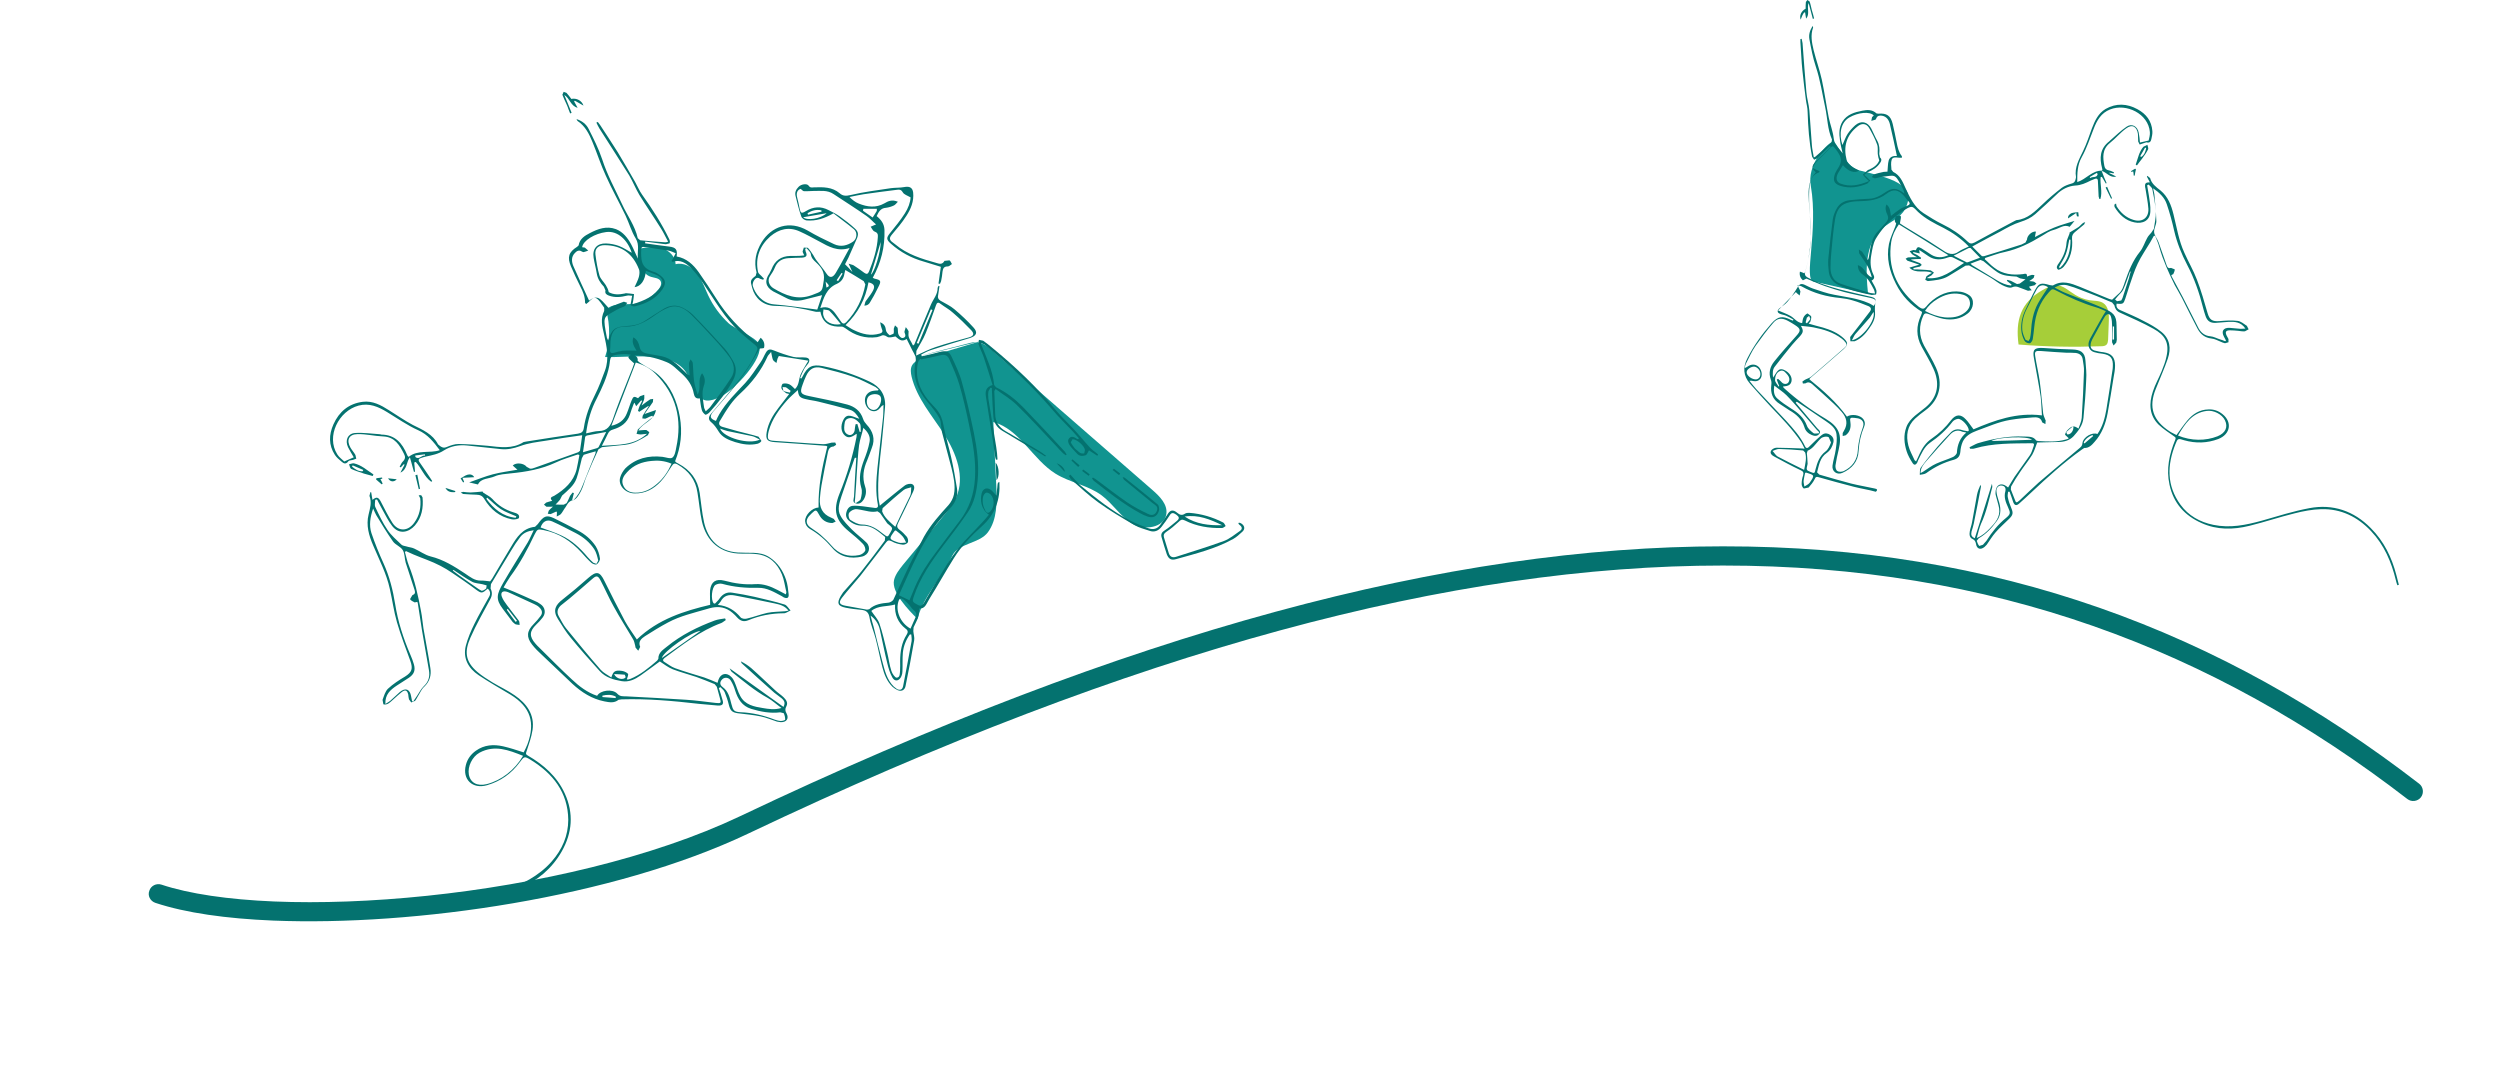 <svg xmlns="http://www.w3.org/2000/svg" width="483" height="208" viewBox="0 0 483 208" fill="none"><g clip-path="url(#clip0_213_2226)"><path d="M30.016 174.431C35.873 176.376 43.699 177.482 52.801 177.857C80.065 178.95 118.453 173.442 144.538 161.056C219.48 125.414 280.892 109.266 332.857 109.262C384.821 109.258 427.43 125.326 465.104 154.372C465.91 154.994 467.1 154.84 467.722 154.034C468.343 153.227 468.189 152.037 467.383 151.416C429.19 121.932 385.607 105.507 332.861 105.551C280.11 105.556 218.203 121.929 142.936 157.714C126.142 165.693 103.581 170.868 82.53 173.066C72.005 174.165 61.829 174.533 52.969 174.166C44.11 173.799 36.505 172.685 31.194 170.911C30.225 170.593 29.143 171.116 28.847 172.102C28.484 173.036 29.024 174.096 30.016 174.431Z" fill="#04726F"></path><path d="M177.117 68.931C180.377 68.071 183.679 67.198 186.993 66.367C187.574 66.198 188.167 66.07 188.766 66.12C189.913 66.191 190.92 67.022 191.767 67.766C202.079 76.733 212.35 85.713 222.663 94.68C224.052 95.896 225.634 97.46 225.329 99.35C224.928 101.988 221.037 102.537 218.75 101.178C216.451 99.778 215.013 97.316 212.832 95.701C210.185 93.727 206.716 93.253 203.91 91.505C199.449 88.709 196.99 82.899 191.913 81.543C192.096 85.721 192.266 89.858 192.491 94.024C192.608 97.051 192.673 100.363 190.87 102.825C189.226 105.06 185.171 104.891 183.967 107.403C181.866 111.932 178.423 115.097 177.254 119.579C175.541 117.873 172.198 114.436 172.725 112.076C172.987 110.965 173.747 110.023 174.437 109.146C177.103 105.938 179.769 102.73 182.423 99.481C183.284 98.419 184.186 97.346 184.725 96.108C186.503 92.169 184.763 87.589 182.44 83.945C180.129 80.342 177.113 76.945 176.122 72.777C175.958 72.06 175.853 71.235 176.206 70.592C176.647 69.789 177.589 69.469 178.46 69.215C182.182 68.085 185.904 66.954 189.638 65.866" fill="#119490"></path><path d="M136.851 57.126C136.154 55.664 135.653 54.099 134.702 52.846C133.698 51.563 132.078 50.64 130.531 51.046C130.505 49.568 129.252 48.358 127.873 47.95C126.493 47.542 124.981 47.758 123.534 48.044C123.427 50.146 123.72 52.852 125.748 53.476C126.396 53.692 127.203 53.682 127.592 54.244C128.017 54.93 127.411 55.782 126.814 56.361C126.047 57.125 125.237 57.901 124.236 58.328C121.944 59.267 118.857 58.096 117.068 59.833C117.939 62.82 117.885 66.032 116.897 68.976C121.677 69.158 129.57 67.667 132.436 71.783C134.716 75.125 134.411 79.175 139.407 76.548C141.947 75.222 147.631 69.243 146.667 66.554C146.185 65.209 141.913 63.528 140.738 62.43C139.127 60.919 137.787 59.104 136.851 57.126Z" fill="#119490"></path><path d="M119.941 68.451C119.324 68.495 118.529 68.547 118.145 68.929C117.79 69.258 117.842 70.053 117.709 70.677C117.282 72.917 116.302 74.959 115.309 76.959C114.204 79.036 113.546 81.254 113.232 83.731C114.128 83.56 114.904 83.289 115.711 83.278C117.326 83.258 117.938 82.269 118.412 80.961C118.827 79.759 119.242 78.558 119.71 77.386C120.5 75.31 121.386 73.251 122.176 71.175C122.311 70.866 122.392 70.527 122.527 70.218C121.072 68.931 121.072 68.931 122.268 68.402C122.733 68.762 123.327 68.949 123.189 69.709L123.666 70.11C124.881 70.882 126.185 71.492 127.229 72.448C129.567 74.602 130.799 77.439 131.351 80.564C131.853 83.524 131.554 86.357 130.423 89.118L130.674 89.36L131.103 89.595C133.395 90.817 134.788 92.662 135.182 95.248C135.465 97.146 135.612 99.039 136.02 100.901C136.756 104.197 138.87 106.507 142.539 106.742C143.549 106.808 144.576 106.779 145.573 106.803C146.666 106.845 147.712 107.035 148.659 107.659C150.273 108.719 151.255 110.233 151.858 111.993C152.166 112.894 152.266 113.855 152.366 114.816C152.435 115.516 152.086 115.708 151.414 115.409L151.026 115.162C149.592 114.41 148.162 113.521 146.465 113.566C144.096 113.626 141.834 113.431 139.533 112.796C139.14 112.685 138.589 112.801 138.24 112.993C137.512 113.43 137.282 115.883 137.885 116.562L138.129 116.626C138.4 116.322 138.796 115.982 139.043 115.595C139.65 114.742 140.473 114.322 141.519 114.513C142.933 114.731 144.359 114.99 145.756 115.303C147.693 115.773 149.661 116.19 151.593 116.797C152.039 116.937 152.357 117.565 152.739 117.949C152.253 118.135 151.828 118.529 151.365 118.484C148.985 118.503 146.725 118.937 144.557 119.839C143.71 120.176 143.074 120.001 142.417 119.292C141.88 118.684 141.259 118.1 140.521 117.73C139.259 117.107 137.984 117.209 136.626 117.65C134.054 118.4 131.433 118.984 129.06 120.261C127.539 121.065 126.054 121.993 124.61 122.909C123.894 123.388 123.244 123.937 123.683 124.98L123.313 125.718C123.116 125.505 122.919 125.292 122.764 125.068L122.745 124.848C122.612 124.392 122.549 123.87 122.304 123.491C121.058 121.379 119.741 119.332 118.578 117.195C117.655 115.573 116.915 113.808 116.021 112.133C115.512 111.157 115.197 111.158 114.376 111.893C112.946 113.165 111.463 114.408 110.021 115.638C109.483 116.11 108.88 116.511 108.342 116.983C107.704 117.574 107.512 118.305 107.962 119.075C108.411 119.844 108.79 120.679 109.351 121.371C111.533 124.066 113.768 126.79 116.061 129.408C116.599 130.016 117.378 130.374 118.111 130.881C118.485 129.691 118.822 129.458 120.034 129.6C120.497 129.645 121.009 129.856 121.325 130.169C121.456 130.311 121.216 130.876 121.105 131.268L121.42 131.267L121.793 131.158C123.766 130.358 125.391 128.983 126.974 127.621L127.192 127.288C127.156 126.083 128.121 125.532 128.883 124.904C131.649 122.657 134.757 121.121 138.087 119.88C138.697 119.657 139.397 119.588 140.085 119.477L140.224 119.797C139.916 119.977 139.674 120.227 139.354 120.366C135.248 121.878 131.85 124.579 128.402 127.115C128.036 127.402 127.984 127.687 128.413 127.922C129.068 128.316 129.664 128.818 130.42 129.093C132.281 129.765 134.148 130.301 136.027 130.879C136.877 131.171 137.752 131.546 138.627 131.922L138.784 131.381C139.217 130.084 140.402 129.828 141.322 130.821C141.573 131.063 141.764 131.412 141.903 131.732C142.293 132.608 142.542 133.616 143.016 134.468C143.921 136.185 145.686 136.526 147.385 136.796C148.473 136.974 149.614 137.181 150.983 136.782C149.958 136.046 149.206 135.319 148.295 134.82C145.776 133.438 143.618 131.592 141.388 129.811C141.215 129.682 141.13 129.391 140.963 129.125C144.491 131.653 147.953 134.109 151.373 136.578C151.702 135.852 151.635 135.467 151.026 134.924C150.549 134.523 150.055 134.217 149.578 133.816C147.46 131.957 145.372 130.045 143.284 128.133L143.134 127.772C143.872 128.142 144.539 128.577 145.136 129.079C146.71 130.465 148.226 131.959 149.759 133.357C150.261 133.842 150.862 134.206 151.363 134.69C151.865 135.174 152.307 135.766 151.925 136.462C151.631 136.998 151.698 137.384 151.968 137.845C152.478 138.822 151.971 139.555 150.837 139.525L150.13 139.416C149.09 139.09 148.054 138.626 146.955 138.407C145.517 138.106 144.044 137.995 142.547 137.801C141.418 137.635 141.09 137.281 140.805 136.148C140.604 135.307 140.333 134.53 140.008 133.725C139.845 133.322 139.458 133.075 139.183 132.75L138.876 132.929C139.135 133.664 139.353 134.411 139.57 135.158C139.866 136.017 139.607 136.363 138.692 136.314C137.492 136.214 136.293 136.113 135.04 135.984C130.056 135.411 125.108 134.963 120.111 135.114L119.506 135.201C118.631 135.906 117.71 135.679 116.759 135.506C114.37 135.033 112.381 133.767 110.597 132.126C108.616 130.273 106.664 128.366 104.684 126.513C104.009 125.899 103.377 125.273 102.803 124.54C101.655 123.074 101.768 121.916 103.09 120.585C103.574 120.084 104.017 119.595 104.435 119.023C104.895 118.438 104.726 117.857 104.225 117.373C103.962 117.09 103.587 116.884 103.224 116.72C101.772 116.063 100.361 115.394 98.909 114.737C98.558 114.614 98.225 114.396 97.886 114.315C97.06 114.106 96.676 114.488 96.947 115.264C97.158 115.833 97.547 116.394 97.912 116.873C98.665 117.914 99.49 118.889 100.243 119.93C100.387 120.113 100.347 120.44 100.39 120.742C100.105 120.69 99.79 120.692 99.534 120.587L99.057 120.185C98.406 119.34 97.796 118.483 97.144 117.637C95.685 115.722 95.995 114.776 97.212 112.621C98.735 109.971 100.378 107.421 101.954 104.801C102.378 104.092 102.653 103.337 103.111 102.438C101.943 102.598 101.108 102.977 100.518 103.734C99.899 104.545 99.304 105.438 98.793 106.308C97.451 108.5 96.151 110.679 94.85 112.859L94.778 113.69C95.12 114.401 95.124 115.03 94.712 115.78C93.401 118.233 91.996 120.669 90.887 123.198C89.72 125.834 89.838 127.78 92.235 129.827C93.136 130.6 94.178 131.241 95.167 131.853C96.584 132.701 98.09 133.387 99.448 134.341C101.754 135.92 103.327 138.072 102.886 141.037C102.668 142.451 102.165 143.813 101.715 145.205C101.563 145.609 101.558 145.746 101.987 145.981C105.024 147.751 107.618 150.011 109.12 153.309C110.874 157.164 110.568 160.9 108.516 164.514C106.64 167.807 103.786 170.215 100.327 171.629C97.116 172.97 93.854 173.516 97.255 172.209C100.738 170.878 104.066 169.323 106.597 166.424C108.626 164.122 109.781 161.444 109.789 158.381C109.73 153.086 106.82 149.433 102.49 146.779C101.287 146.05 101.269 146.145 100.391 147.301C98.776 149.483 96.683 150.948 94.111 151.698C91.289 152.521 89.284 150.585 90.005 147.808C90.296 146.643 90.973 145.726 91.943 145.038C93.546 143.895 95.356 143.773 97.186 144.184C98.488 144.48 99.784 144.912 101.176 145.362C101.428 144.838 101.722 144.302 101.921 143.749C103.419 139.621 102.548 136.634 98.646 134.215C96.574 132.974 94.472 131.786 92.458 130.437C90.498 129.118 89.395 127.189 89.994 124.764C90.377 123.301 90.993 121.861 91.674 120.492C92.549 118.707 93.573 116.968 94.513 115.253C94.837 114.664 94.691 114.166 94.244 113.711C93.168 114.655 93.044 114.691 92.019 113.955C91.22 113.377 90.463 112.788 89.623 112.222C88.116 111.221 86.667 110.113 85.084 109.314C83.435 108.445 81.597 107.855 79.902 107.134C79.39 106.923 78.92 106.7 78.45 106.477L78.225 106.633C78.479 107.504 78.65 108.399 78.987 109.246C80.136 112.107 80.788 115.114 81.344 118.102C81.576 119.205 81.629 120.315 81.807 121.389C82.242 123.963 82.749 126.471 83.143 129.057C83.364 130.433 83.044 131.652 81.951 132.691C81.413 133.162 81.138 133.918 80.732 134.532C80.544 134.812 80.421 135.162 80.179 135.413L79.456 135.714L79.014 135.123C78.929 134.832 78.915 134.476 78.872 134.174C78.672 133.332 78.267 133.179 77.576 133.741C77.097 134.106 76.642 134.554 76.175 134.96C75.779 135.3 75.437 135.67 75.017 135.928C74.751 136.095 74.324 136.175 74.068 136.069L73.909 135.215C74.184 134.46 74.423 133.58 74.948 133.067C75.941 132.147 77.076 131.411 78.266 130.704C79.597 129.866 79.801 129.176 79.282 127.707C78.379 125.224 77.433 122.754 76.695 120.223C76.079 118.107 75.806 115.936 75.313 113.784C74.674 110.819 73.27 108.167 72.104 105.401C71.274 103.482 70.694 101.491 71.211 99.404C71.489 98.198 71.875 97.05 71.375 95.8L71.567 95.069L71.716 95.116C71.808 95.584 71.858 96.065 71.961 96.575C72.724 95.947 73.062 96.028 73.512 96.798L73.614 96.993C74.328 98.361 75 99.74 75.826 101.03C76.951 102.727 78.785 102.688 80.011 101.025C81.078 99.588 81.372 97.972 81.191 96.269L80.885 95.683L81.377 95.675L81.635 96.095C81.818 98.112 81.501 99.96 80.156 101.523C78.97 102.859 77.133 103.35 75.776 101.63C75.059 100.713 74.513 99.612 73.937 98.564C73.565 97.908 73.223 97.197 72.839 96.499L72.495 96.554C72.492 97.005 72.335 97.546 72.485 97.907C73.206 99.453 73.926 100.998 74.872 102.388C75.584 103.441 76.604 104.314 77.54 105.211C77.738 105.424 78.159 105.481 78.498 105.563C78.998 105.732 79.544 105.753 80.014 105.976C81.103 106.469 82.087 107.217 83.157 107.49C85.677 108.106 87.774 109.43 89.895 110.838C90.788 111.432 91.689 112.205 92.894 112.169C93.428 112.148 93.998 112.252 94.693 112.32L95.082 111.801C96.282 109.741 97.523 107.668 98.736 105.649C99.818 103.803 100.966 102.028 103.369 101.777L103.894 101.264C105.02 99.721 105.523 99.439 106.975 100.096C108.546 100.853 110.088 101.664 111.63 102.475C113.011 103.198 114.204 104.2 115.083 105.519C115.509 106.206 115.804 107.065 115.909 107.889C115.965 108.233 115.6 108.835 115.292 109.015C115.068 109.17 114.461 108.942 114.21 108.7C113.536 108.086 112.933 107.407 112.33 106.727C110.347 104.559 108 102.993 105.04 102.415C103.846 102.179 103.816 102.232 103.27 103.292C101.932 106.113 100.445 108.887 98.571 111.414C98.094 112.094 97.682 112.844 97.288 113.499C98.055 113.815 98.662 114.043 99.281 114.313C100.614 114.87 101.917 115.48 103.262 116.079C103.666 116.231 104.041 116.436 104.387 116.696C105.334 117.32 105.524 118.435 104.835 119.311C104.475 119.776 104.032 120.265 103.607 120.66C102.273 121.949 102.207 122.959 103.479 124.388C103.688 124.642 103.939 124.884 104.189 125.126C106.272 127.175 108.326 129.277 110.479 131.26C111.905 132.6 113.473 133.809 115.364 134.428C115.952 133.356 118.331 133.023 119.25 134.015C119.776 134.582 120.298 134.52 120.885 134.528C124.775 134.745 128.652 134.92 132.512 135.19C134.436 135.304 136.367 135.597 138.274 135.806C139.296 135.913 139.366 135.847 139.088 134.893C138.87 134.146 138.706 133.429 138.489 132.682L138.07 132.174C136.898 131.705 135.714 131.195 134.513 130.78C133.014 130.272 131.457 129.871 129.987 129.309C129.071 128.946 128.248 128.285 127.474 127.791C126.209 128.7 124.997 129.638 123.761 130.494C122.678 131.26 121.494 131.83 120.122 131.6C118.559 131.335 116.989 130.893 115.861 129.646C113.944 127.549 112.056 125.399 110.24 123.182C109.338 122.095 108.565 120.835 107.804 119.616C106.721 117.906 107.362 116.864 108.645 115.86C110.365 114.503 112.032 113.116 113.674 111.647C115.216 110.297 115.869 110.377 116.77 112.23C118.066 114.823 119.375 117.458 120.754 120.027C121.419 121.228 122.238 122.34 123.04 123.547C127.157 119.6 132.236 118.03 137.204 116.851C137.204 115.771 137.128 114.892 137.189 114.02C137.388 112.386 138.287 111.764 139.939 112.182C141.943 112.723 143.915 113.004 145.986 112.85C147.493 112.771 148.855 113.274 150.183 113.967C150.719 114.261 151.243 114.514 151.832 114.837L151.93 114.403C151.645 113.271 151.514 112.049 151.063 110.965C150.173 108.838 148.657 107.345 146.234 107.061C145.254 106.941 144.268 106.959 143.324 106.964C139.193 106.998 136.467 104.597 135.603 100.707C135.207 98.887 135.061 96.994 134.748 95.149C134.39 92.688 133.021 90.926 130.866 89.709C130.276 89.385 130.076 89.624 129.758 90.077C129.104 91.078 128.475 92.162 127.648 93.033C126.309 94.459 124.646 95.394 122.556 95.328C120.739 95.272 119.389 93.73 119.814 92.256C119.989 91.62 120.383 90.965 120.826 90.475C122.828 88.541 125.27 87.964 127.967 88.258C128.62 88.338 129.537 88.701 129.903 88.414C130.382 88.049 130.526 87.152 130.647 86.487C131.84 81.007 130.656 76.175 126.61 72.178C125.595 71.168 124.309 70.463 122.835 70.038C121.242 74.148 119.708 78.152 118.116 82.262C119.592 81.922 120.592 81.18 121.107 79.86C121.453 79.039 121.691 78.159 122.037 77.338C122.353 76.57 122.519 76.522 123.27 76.933L123.653 76.551C123.932 76.425 124.234 76.382 124.471 76.268C124.461 76.541 124.516 76.885 124.452 77.129C124.371 77.468 124.153 77.801 123.954 78.354C124.616 77.846 125.095 77.481 125.627 77.146L126.191 77.072L126.141 77.672C125.864 78.113 125.534 78.524 125.216 78.977C125.027 79.257 124.839 79.537 124.521 79.99C125.38 79.694 126.073 79.447 126.725 79.212C126.398 81.333 124.227 81.606 123.333 83.172C123.909 83.139 124.377 83.048 124.882 83.081L125.454 83.499L125.172 84.076C123.8 84.927 122.456 85.724 120.807 85.934C119.324 86.097 117.829 86.218 116.304 86.392L115.618 86.817C114.814 88.537 114.051 90.245 113.342 91.982C112.938 92.91 112.735 93.915 112.277 94.814C111.937 95.498 111.366 96.475 110.773 96.603C109.67 96.834 109.556 97.678 109.055 98.274C108.795 98.62 108.643 99.024 108.33 99.341C108.159 99.525 107.827 99.622 107.561 99.79L107.604 99.012L107.502 98.817C107.099 98.979 106.75 99.171 106.389 99.321L105.831 99.259L106.017 98.664C106.176 98.438 106.43 98.229 106.826 97.888C106.239 97.88 105.895 97.935 105.568 97.895L105.091 97.494L105.516 97.1C105.836 96.962 106.221 96.894 106.678 96.761C106.075 96.082 106.68 95.995 107.07 95.791C109.058 94.582 110.784 93.088 111.394 90.704C111.621 89.783 111.752 88.844 111.937 87.935L111.669 87.788C110.2 88.307 108.736 88.689 107.356 89.361C104.585 90.664 101.625 91.167 98.606 91.462C97.603 91.574 96.493 91.628 95.575 92.031C94.42 92.547 92.923 92.353 92.342 93.603C91.76 93.458 91.177 93.313 90.648 93.197C92.201 92.654 93.687 92.041 95.235 91.635C96.782 91.229 98.389 91.03 99.973 90.748C99.681 90.518 99.364 90.205 99.06 89.934C99.728 89.289 101.225 89.483 101.745 90.187L102.388 90.539C102.715 90.579 103.088 90.47 103.408 90.332C106.181 89.344 108.953 88.355 111.726 87.366L112.051 87.092C112.212 86.099 112.332 85.119 112.48 84.085C110.06 84.431 107.723 84.752 105.452 85.144C103.773 85.409 102.07 85.59 100.488 86.186C99.227 86.644 98.041 86.9 96.787 86.77C94.608 86.551 92.416 86.289 90.236 86.07C88.656 85.9 87.072 86.182 85.783 87.008C84.689 87.732 83.49 87.946 82.305 88.202C81.961 88.257 81.641 88.395 81.309 88.492C80.894 88.613 80.747 88.881 81.046 89.289C81.734 90.259 82.38 91.241 83.015 92.181C83.182 92.448 83.338 92.672 83.505 92.939L83.322 93.082C81.964 92.128 81.414 90.397 80.31 89.234L80.031 89.36C80.064 89.936 80.15 90.541 80.183 91.116L79.976 91.177C79.722 90.305 79.497 89.381 79.195 88.344C78.475 89.273 78.709 90.691 77.359 91.31C77.67 90.679 77.905 90.25 78.169 89.768L78.009 89.68L77.424 90.3L77.21 90.183C77.416 89.808 77.568 89.403 77.852 89.14C78.306 88.693 78.351 88.229 78.069 87.726C77.205 85.998 76.294 84.417 74.014 84.317C72.376 84.254 70.723 83.836 69.067 83.869C67.369 83.913 66.889 85.044 67.722 86.512C67.991 86.973 68.385 87.399 68.667 87.902L68.832 88.619L68.18 88.854C67.889 88.939 67.48 88.923 67.308 89.108C66.861 89.734 66.415 89.594 65.979 89.181C65.502 88.779 65.025 88.378 64.702 87.887C63.474 85.994 63.523 84 64.421 81.982C65.511 79.549 67.349 77.977 70.084 77.63C71.994 77.388 73.602 78.27 75.15 79.259C76.687 80.206 78.165 81.261 79.76 82.101C81.653 83.035 83.605 83.862 84.637 85.856L84.875 86.057C85.299 86.429 85.715 86.622 86.314 86.358C87.036 86.057 87.854 85.774 88.62 85.776C90.478 85.819 92.36 85.945 94.213 86.125C96.583 86.38 98.96 86.812 101.161 85.405L101.63 85.314C104.987 84.785 108.344 84.256 111.671 83.781C112.401 83.659 112.684 83.396 112.793 82.689C113.126 80.431 113.904 78.314 114.967 76.248C115.707 74.772 116.286 73.207 116.865 71.643C117.749 69.27 117.208 66.952 116.697 64.58C116.344 63.062 115.962 61.598 116.732 60.068L116.728 59.439C116.286 58.847 115.89 58.108 115.318 57.689C114.746 57.271 114.203 57.879 113.748 58.327L113.24 58.745L113.031 58.491C113.048 57.316 112.621 56.315 112.111 55.338C111.463 54.041 110.869 52.774 110.304 51.453C109.564 49.688 109.861 48.702 111.5 47.683L111.784 47.421C111.997 46.143 112.949 45.55 113.967 45.029C115.53 44.213 117.195 43.592 119.015 44.277C120.389 44.822 121.262 45.963 121.94 47.206C122.425 48.099 122.799 49.071 123.243 49.977C123.087 48.672 123.603 47.351 122.83 46.091C121.98 44.718 121.561 43.129 120.865 41.667C119.61 39.062 118.202 36.546 117.03 33.917C116.057 31.815 115.374 29.628 114.472 27.46C113.834 25.89 113.072 24.357 111.565 23.356L111.373 23.007C112.414 23.334 113.278 23.982 113.734 24.929C114.688 26.812 115.654 28.736 116.33 30.745C117.308 33.791 118.831 36.543 120.158 39.397C121.167 41.624 122.692 43.61 123.216 46.023L123.693 46.424C125.314 46.582 126.923 46.698 128.533 46.814C128.669 46.819 128.835 46.771 129.084 46.698C128.598 45.804 128.22 44.969 127.717 44.171C126.364 41.999 124.886 39.864 123.521 37.651C122.814 36.462 122.29 35.129 121.571 33.898C119.703 30.887 117.751 27.9 115.829 24.859C115.584 24.48 115.421 24.077 115.217 23.687L115.496 23.56L115.938 24.152C117.088 25.932 118.266 27.659 119.374 29.452C120.506 31.328 121.609 33.257 122.7 35.145C123.161 35.956 123.51 36.844 124.043 37.589C126.016 40.345 127.836 43.191 129.307 46.228C129.421 46.465 129.477 46.809 129.359 47.023L128.642 47.187L128.083 47.125C126.954 46.959 125.838 46.834 124.668 46.68L124.628 47.007C126.178 47.23 127.729 47.453 129.267 47.635C130.574 47.794 130.915 48.19 130.726 49.55C132.628 49.896 133.922 51.094 134.987 52.585C136.142 54.229 137.267 55.926 138.35 57.636C140.374 60.872 142.924 63.595 145.94 65.912L146.369 66.147C146.587 65.813 146.734 65.546 146.964 65.253C147.626 65.826 147.778 66.502 147.615 67.179C147.61 67.316 147.022 67.307 146.761 67.338C146.002 68.595 145.309 69.922 144.496 71.15C143.654 72.43 142.747 73.64 141.827 74.809C140.535 76.401 139.178 77.922 137.833 79.484C137.031 80.439 137.164 80.895 138.324 81.322C138.518 80.906 138.699 80.448 138.946 80.06C140.293 77.732 142.195 75.917 143.977 74.002C145.105 72.773 145.993 71.343 146.948 69.985C147.366 69.413 147.611 68.711 147.976 68.109C148.4 67.4 148.81 67.416 149.577 67.733C150.749 68.201 152.004 68.645 153.264 68.953C154.037 69.133 154.849 68.986 155.639 69.071C156.334 69.139 156.55 69.571 156.185 70.172C155.938 70.559 155.584 70.888 155.378 71.263C155.096 71.84 154.815 72.418 154.586 73.024L154.801 73.142L155.048 72.755C156.011 70.808 156.905 70.323 159.008 70.745C162.116 71.369 165.155 72.374 168.03 73.741C170.071 74.722 171.172 76.336 170.989 78.641C170.805 80.945 170.581 83.261 170.356 85.578C169.977 89.064 169.503 92.534 169.712 96.029C169.732 96.563 169.877 97.061 169.976 97.708C170.23 97.499 170.301 97.433 170.372 97.367C171.867 96.166 173.309 94.935 174.858 93.763C175.195 93.53 175.871 93.378 176.234 93.542C176.811 93.824 176.649 94.502 176.426 94.972C175.487 97.001 174.536 98.989 173.543 100.989C173.262 101.566 173.222 101.893 173.752 102.324C174.271 102.713 174.772 103.197 175.191 103.705C175.4 103.959 175.515 104.51 175.41 104.766C175.263 105.034 174.748 105.274 174.421 105.235C173.673 105.138 172.9 104.958 172.245 104.564C171.667 104.282 171.484 104.425 171.154 104.837C169.527 106.977 167.859 109.129 166.19 111.281C165.029 112.7 163.76 114.06 162.652 115.509C161.974 116.426 162.178 116.817 163.319 117.025C164.703 117.296 166.117 117.514 167.502 117.786L167.929 117.706C168.992 116.721 170.339 116.553 171.698 116.427C172 116.384 172.462 116.115 172.609 115.847C173.636 113.657 174.609 111.437 175.648 109.288C176.582 107.396 177.528 105.544 178.515 103.681C179.791 101.418 181.52 99.474 183.261 97.571C183.733 97.028 184.144 96.278 184.294 95.559C184.647 93.835 184.222 92.068 183.821 90.385C183.239 88.079 182.574 85.797 181.979 83.449C181.779 82.607 181.898 81.627 181.544 80.875C180.932 79.703 180.054 78.699 179.217 77.682C177.228 75.336 176.193 72.712 176.942 69.567L176.885 68.909C176.71 68.465 176.453 68.044 176.249 67.654C175.906 66.943 175.523 66.245 175.168 65.493C174.116 66.205 173.571 65.418 172.999 65C172.447 65.116 171.742 65.321 171.396 65.062C170.89 64.715 170.563 64.675 170.06 64.957L169.438 65.138C167.142 65.447 165.156 64.811 163.362 63.443C163.135 63.284 162.802 63.066 162.541 63.097C160.677 63.191 158.947 62.66 158.506 60.222C158.192 60.224 157.848 60.279 157.562 60.227C154.989 59.582 152.38 59.128 149.714 59.094C147.405 59.048 145.848 57.566 145.333 55.645C144.946 54.318 144.885 54.11 145.997 53.291L146.171 52.655C145.608 50.568 146.037 48.643 147.161 46.785C149.026 43.765 152.48 42.487 156.053 44.552C157.685 45.517 159.417 46.362 161.137 47.166C162.44 47.776 163.697 47.455 164.821 46.677C165.566 46.145 165.696 44.892 164.98 44.29C163.668 43.187 162.256 42.203 161.022 41.213C159.288 42.213 157.64 42.739 155.841 42.588C155.473 42.56 154.912 42.184 154.804 41.81C154.346 40.548 154.054 39.238 153.72 37.94C153.502 37.193 153.784 36.615 154.268 36.114C154.782 35.559 155.909 35.411 156.22 35.86C156.531 36.31 156.822 36.225 157.219 36.199C159 36.13 160.792 36.103 162.235 37.347C162.844 37.89 163.473 37.887 164.357 37.674C166.882 37.073 169.534 36.75 172.12 36.356C172.986 36.239 173.859 36.299 174.713 36.14C175.691 35.945 176.31 36.215 176.423 37.218C176.592 38.879 175.988 40.36 175.117 41.694C174.287 43.017 173.243 44.222 172.24 45.414C171.839 45.891 171.823 46.301 172.301 46.702L172.938 47.191C175.27 49.167 178.083 50.013 180.924 50.805C181.519 50.992 182.06 51.149 182.472 50.399L183.433 50.299C183.635 50.375 183.756 50.79 183.912 51.014C183.645 51.182 183.374 51.486 183.101 51.476C182.335 51.474 182.183 51.879 182.091 52.491C182.041 53.09 181.949 53.702 181.816 54.327L181.605 54.838L181.32 54.786C181.457 53.711 181.635 52.624 181.771 51.548C180.636 51.204 179.541 50.848 178.459 50.533C176.105 49.869 173.974 48.735 172.148 47.107C171.182 46.263 171.222 45.936 171.983 44.994C172.973 43.76 173.976 42.567 174.806 41.245C175.459 40.244 175.887 39.084 175.923 38.128C175.28 37.776 174.632 37.56 174.428 37.169C174.146 36.666 173.861 36.614 173.422 36.652C171.25 36.925 169.079 37.198 166.879 37.524C165.971 37.654 165.046 37.878 164.109 38.062C164.676 38.617 165.26 39.076 165.921 39.334C167.551 39.984 169.197 40.225 170.86 39.29C171.587 38.852 172.339 38.498 173.47 38.979C173.157 39.295 172.969 39.575 172.69 39.701C172.217 39.929 171.677 40.087 171.155 40.149C170.14 40.219 169.758 40.916 169.371 41.749C170.259 42.481 170.845 43.255 170.882 44.46C170.976 47.718 170.203 50.78 168.616 53.673L168.979 53.838C170.227 54.104 170.288 54.312 169.683 55.478C169.271 56.228 168.955 56.996 168.49 57.717C168.142 58.223 168.016 59.025 166.989 59.055C167.112 58.704 167.122 58.431 167.24 58.216C167.617 57.656 168.089 57.113 168.453 56.512C169.166 55.404 168.996 54.823 167.79 54.545C167.231 57.724 165.786 60.486 163.358 62.814C164.014 63.208 164.478 63.568 165.044 63.808C166.615 64.566 168.214 64.955 169.957 64.447C170.537 64.277 170.589 63.992 170.361 63.518C170.223 63.199 170.155 62.813 170.04 62.262C170.956 62.625 171.072 63.176 171.17 63.823C171.225 64.167 171.554 64.521 171.899 64.78L172.622 64.48C172.757 64.17 172.648 63.797 172.688 63.47L172.916 62.863L173.405 63.306C173.49 63.596 173.45 63.923 173.493 64.226C173.514 64.76 174.064 65.41 174.437 65.301C175.113 65.149 174.926 64.663 174.752 64.219L174.745 64.041L174.996 63.202C175.205 63.457 175.414 63.711 175.54 63.989L175.525 64.399C175.393 65.337 176.067 65.951 176.392 66.757L176.646 66.548C177.701 63.989 178.756 61.431 179.852 58.861C180.303 57.784 181.171 56.9 181.152 55.6L181.316 55.237L181.506 55.272C181.403 55.842 181.353 56.442 181.249 57.013C181.121 57.5 181.259 57.82 181.7 58.097C182.623 58.638 183.605 59.072 184.386 59.744C185.698 60.847 186.939 62.016 188.068 63.263C188.987 64.255 188.635 64.898 187.361 65.314C184.871 66.04 182.394 66.807 179.887 67.628C179.224 67.822 178.608 68.181 177.981 68.499L178.077 68.831L178.546 68.74C179.512 68.503 180.491 68.308 181.486 68.017C182.785 67.684 183.367 67.829 183.896 69.025C184.617 70.571 185.391 72.146 185.833 73.817C186.735 77.066 187.471 80.362 188.154 83.629C188.764 86.648 189.166 89.727 188.886 92.779C188.666 94.959 188.256 97.104 186.996 98.957C185.518 101.144 183.92 103.23 182.323 105.317C179.947 108.44 177.762 111.598 176.512 115.339C176.22 116.189 176.256 116.314 177.369 116.889C177.959 117.213 178.259 116.855 178.536 116.414C179.413 114.943 180.265 113.389 181.154 111.96C182.378 109.982 183.548 107.975 184.957 106.169C186.508 104.231 188.309 102.536 189.979 100.698C190.363 100.316 190.681 99.864 191.053 99.44C189.48 98.368 189.345 96.517 189.665 95.298C189.909 94.282 190.834 94.057 191.64 94.812C191.902 95.096 192.153 95.338 192.493 95.734C192.544 95.134 192.63 94.659 192.675 94.195C192.753 93.227 192.753 93.227 193.085 93.131C193.287 96.448 192.287 99.35 189.753 101.62C187.685 103.483 185.749 105.488 184.278 107.853C182.647 110.444 181.148 113.177 179.518 115.768C179.024 116.542 178.733 117.707 177.604 117.541C177.525 118.195 177.557 118.77 177.359 119.323C177.142 119.972 176.778 120.573 176.508 121.192L176.453 121.928C176.497 122.546 176.72 123.156 176.617 123.726C176.122 126.661 175.544 129.621 174.954 132.539C174.816 133.299 174.201 133.659 173.433 133.342C173.07 133.178 172.737 132.96 172.432 132.689C171.364 131.65 170.841 130.317 170.471 128.894C169.98 127.057 169.655 125.171 169.164 123.333C168.819 121.993 168.212 120.685 167.991 119.309C167.825 118.277 167.319 117.929 166.434 117.827C165.412 117.72 164.39 117.613 163.386 117.41C161.853 117.092 161.642 116.523 162.418 115.171L162.883 114.451C164.057 113.073 165.338 111.754 166.459 110.347C168.009 108.41 169.465 106.455 170.95 104.446L171.018 103.751C169.73 102.731 168.518 101.509 166.643 101.56C165.616 101.59 164.741 101.215 163.96 100.542C163.459 100.058 163.343 99.507 163.559 98.858C163.734 98.222 164.176 97.733 164.847 97.718C165.464 97.673 166.076 97.764 166.676 97.814C167.466 97.899 168.28 98.067 169.111 98.14C169.48 98.167 169.692 97.97 169.613 97.543C169.131 95.118 169.29 92.731 169.532 90.319C169.859 87.118 170.269 83.892 170.596 80.691C170.681 79.901 170.659 79.052 170.69 78.233C170.341 78.424 170.17 78.609 170.01 78.836C169.609 79.313 169.136 79.541 168.512 79.408C167.698 79.24 167.039 78.217 167.105 77.207C167.153 76.293 167.85 75.594 168.811 75.494C169.072 75.463 169.333 75.432 169.648 75.43L169.724 75.228L169.14 74.768C167.729 74.099 166.377 73.323 164.879 72.814C162.868 72.095 160.782 71.578 158.695 71.061C157.245 70.719 156.334 71.299 155.706 72.698C155.454 73.222 155.255 73.775 155.056 74.328C154.477 75.892 154.698 76.188 156.327 76.523C158.769 77.027 161.253 77.518 163.691 78.158C165.112 78.554 166.256 79.39 166.757 80.955C166.866 81.328 167.165 81.736 167.428 82.02C168.663 83.325 169.14 84.807 168.431 86.544C168.127 87.353 167.864 88.15 167.548 88.917C166.815 90.571 166.533 92.229 167.148 94.031C167.432 94.848 167.329 95.733 166.876 96.496C166.541 97.043 166.033 97.462 165.343 97.258C164.6 97.024 164.965 96.423 164.997 95.918C165.133 93.448 165.256 90.936 165.432 88.454L165.159 88.443L165.054 88.699C164.224 91.102 163.352 93.517 162.563 95.907C162.161 97.15 161.699 98.5 162.406 99.69C162.969 100.696 163.853 101.564 164.682 102.402C165.566 103.27 166.537 103.977 167.42 104.845C168.328 105.796 167.878 107.187 166.58 107.521C164.303 108.05 162.241 107.616 160.711 105.766C159.481 104.324 158.091 103.109 156.471 102.185C155.923 101.85 155.6 101.359 155.543 100.7C155.507 99.495 156.9 98.099 158.147 98.05C158.054 94.026 158.858 90.145 159.84 86.258L159.626 86.14C156.312 85.891 153.04 85.63 149.738 85.422C148.224 85.323 147.883 84.927 148.13 83.46C148.43 81.707 149.336 80.182 150.414 78.787C151.063 77.923 151.753 77.047 152.472 76.117L151.889 75.972C151.544 75.712 151.156 75.465 150.994 75.062C150.88 74.825 151.055 74.189 151.262 74.129C151.635 74.02 152.152 74.094 152.515 74.258C152.878 74.423 153.219 74.819 153.589 75.161C154.439 74.373 154.291 73.246 154.695 72.317C155.1 71.389 155.707 70.537 156.177 69.68C154.246 69.387 152.357 69.083 150.467 68.778L150.215 69.302L150.006 70.129C149.767 69.928 149.446 69.752 149.332 69.515C149.169 69.112 149.119 68.631 148.979 67.997C148.72 68.343 148.465 68.552 148.318 68.82C147.063 71.617 145.236 73.995 142.997 76.043C142.288 76.7 141.645 77.428 141.097 78.173C140.361 79.198 139.719 80.24 139.09 81.324C138.754 81.872 138.97 82.304 139.607 82.479C140.582 82.735 141.527 83.044 142.502 83.3C143.869 83.667 145.212 83.95 146.55 84.371L147.095 85.157C147.072 85.389 146.652 85.646 146.362 85.731C144.885 86.071 143.472 85.853 142.039 85.416C140.796 85.013 139.529 84.527 138.822 83.338C138.396 82.651 137.996 82.048 137.346 81.517C136.869 81.116 136.848 80.582 137.278 80.052C138.883 78.143 140.541 76.264 142.079 74.285C143.659 72.294 145.162 70.19 146.194 67.864C146.476 67.286 146.308 67.02 145.885 66.648C144.943 65.888 143.989 65.085 143.076 64.271C140.034 61.557 138.091 57.982 135.823 54.682C135.123 53.67 134.37 52.63 133.487 51.762C132.538 50.823 131.418 50.069 129.948 50.588L129.722 50.428L129.881 50.202C130.116 49.773 130.31 49.357 130.545 48.928C130.087 48.747 129.658 48.511 129.183 48.425C127.81 48.195 126.408 48.019 125.036 47.788C123.907 47.622 123.895 47.581 123.865 48.715C123.85 49.125 123.888 49.564 123.926 50.003C124.069 51.266 124.779 52.005 125.927 52.39C126.373 52.53 126.819 52.67 127.165 52.93C128.499 53.801 128.895 54.541 127.982 55.888C126.751 57.687 124.91 58.629 122.811 59.151C122.521 59.235 122.099 59.178 121.861 58.978C121.741 58.877 121.923 58.419 121.963 58.093C122.003 57.766 122.084 57.427 122.136 57.142C121.821 57.144 121.429 57.033 121.138 57.118C119.964 57.415 118.784 57.534 117.624 57.107C117.166 56.925 116.832 56.708 116.978 56.125L116.677 55.402C115.966 54.664 115.451 53.824 115.285 52.792C115.132 51.801 114.854 50.847 114.688 49.815C114.399 48.054 115.343 46.968 117.118 47.036C117.938 47.067 118.793 47.223 119.602 47.527C120.465 47.861 121.252 48.397 122.055 48.837C121.247 46.372 119.361 44.536 117.107 44.833C114.935 45.106 112.669 46.442 112.468 47.761L112.985 47.836L113.647 48.408C113.369 48.534 113.037 48.631 112.747 48.715L112.449 48.622C111.931 48.233 111.457 48.461 111.115 48.831C110.306 49.607 110.418 50.61 110.808 51.486C111.764 53.684 112.803 55.857 113.812 58.083C114.403 57.641 115.173 57.191 115.93 57.781C116.568 58.27 117.034 58.944 117.679 59.612C117.833 59.522 118.075 59.271 118.353 59.145C119.076 58.844 119.798 58.544 120.533 58.284L121.181 58.501L120.775 59.114C120.314 59.384 119.762 59.499 119.301 59.769C116.851 61.249 116.457 60.823 117.008 63.949C117.087 64.376 117.179 64.844 117.258 65.271L117.499 65.787C118.128 63.622 118.832 63.102 121.093 62.983C122.339 62.935 123.484 62.691 124.548 62.02C125.797 61.206 127.045 60.392 128.305 59.62C129.424 58.978 130.646 58.847 131.8 59.411C132.538 59.781 133.301 60.234 133.88 60.83C135.987 62.962 138.023 65.159 140.018 67.369C140.621 68.048 141.124 68.847 141.585 69.657C142.346 70.876 142.311 72.147 141.677 73.367C140.466 75.701 138.803 77.716 137.074 79.661C136.874 79.899 136.371 80.181 136.264 80.122C135.971 79.892 135.643 79.538 135.576 79.152C135.37 78.447 135.33 77.693 135.208 76.964C134.395 77.111 134.155 76.596 134.039 76.044C133.77 74.502 132.926 73.308 131.817 72.281C130.85 71.437 129.919 70.403 128.8 69.964C126.7 69.091 124.448 68.622 122.15 68.617C121.46 68.413 120.683 68.369 119.941 68.451ZM163.23 84.144C162.502 83.501 162.33 82.291 162.935 81.124C163.675 79.648 164.802 80.58 166.021 80.9C165.493 80.018 164.997 79.397 164.213 79.176C162.197 78.593 160.164 78.106 158.173 77.606C157.347 77.396 156.515 77.324 155.689 77.115C154.536 76.865 154.273 76.582 154.142 75.36C153.433 76.017 152.712 76.632 152.098 77.306C150.541 79.066 149.156 80.955 148.521 83.256L148.405 83.785C148.239 84.913 148.424 85.085 149.529 85.168C152.694 85.37 155.883 85.656 159.036 85.817C159.583 85.838 160.151 85.627 160.703 85.511L161.373 85.496L161.548 85.94L161.016 86.275C160.345 86.291 160.08 86.773 159.964 87.302C159.513 89.459 159.103 91.604 158.705 93.791C158.55 94.647 158.477 95.478 158.404 96.31C158.271 98.014 158.878 99.323 160.561 100.002L161.085 100.255L161.462 100.775L160.822 101.052C159.605 101.046 158.753 100.44 158.219 99.38C157.721 98.445 157.585 98.439 156.847 99.15L156.292 99.717C155.661 100.486 155.7 101.24 156.511 101.859C157.149 102.348 157.899 102.759 158.507 103.302C159.235 103.945 159.975 104.63 160.59 105.351C162.042 107.088 163.88 107.678 166.002 107.239C166.429 107.16 166.991 106.771 167.155 106.408C167.278 106.057 167.043 105.405 166.727 105.092C165.885 104.212 164.931 103.41 163.989 102.649C161.377 100.485 160.916 98.594 162.187 95.387C163.634 91.859 164.73 88.208 165.476 84.435L165.521 83.971L165.472 83.805C164.361 84.625 163.826 84.645 163.23 84.144ZM175.708 115.978C176.054 115.157 176.388 114.295 176.763 113.42C177.812 110.998 179.237 108.782 180.834 106.696C182.361 104.675 183.846 102.667 185.414 100.634C187.271 98.202 188.182 95.46 188.368 92.39C188.58 88.952 187.957 85.578 187.25 82.227C186.708 79.595 186.111 76.933 185.361 74.36C184.878 72.701 184.133 71.072 183.441 69.473C183.051 68.597 182.551 68.427 181.626 68.652C180.399 68.92 179.184 69.229 177.986 69.443C177.422 69.517 177.394 69.886 177.313 70.225C176.787 72.899 177.631 75.174 179.262 77.219C179.758 77.839 180.379 78.424 180.929 79.074C181.687 79.978 182.073 80.991 182.275 82.147C182.66 84.241 183.294 86.262 183.763 88.331C184.207 90.317 184.568 92.328 184.887 94.35C185.133 95.809 184.606 97.088 183.579 98.198C182.422 99.481 181.182 100.787 180.211 102.241C179.097 103.826 178.145 105.499 177.258 107.244C175.971 109.779 174.846 112.403 173.667 114.998C174.351 115.339 174.97 115.608 175.708 115.978ZM122.363 65.178C123.167 65.619 123.426 66.354 123.578 67.03C123.761 67.967 124.41 68.183 125.129 68.334C126.038 68.519 126.977 68.65 127.886 68.835C129.716 69.247 130.94 70.51 132.193 71.721C132.51 72.034 132.784 72.359 133.243 72.54C133.203 71.786 133.11 71.003 133.112 70.237C133.122 69.964 133.31 69.684 133.416 69.428C133.571 69.653 133.822 69.895 133.841 70.115C133.948 71.254 133.931 72.43 134.091 73.598C134.209 74.464 134.463 75.335 134.8 76.183C135.559 74.926 134.672 73.429 135.639 72.112C136.29 72.957 136.259 73.776 135.984 74.532C135.493 75.935 135.839 77.275 136.018 78.663C136.037 78.883 136.193 79.108 136.343 79.469C136.656 79.153 136.993 78.919 137.223 78.627C138.579 76.791 140.017 74.931 141.253 72.996C142.124 71.661 141.838 70.214 140.941 68.99C140.265 68.062 139.518 67.199 138.771 66.337C137.064 64.494 135.397 62.639 133.619 60.861C132.419 59.681 130.978 58.75 129.188 59.407C128.341 59.744 127.531 60.206 126.744 60.75C124.958 62.036 123.165 63.144 120.814 63.109C118.873 63.09 118.142 63.978 117.945 65.927C117.912 66.431 117.945 67.007 117.87 67.524C117.803 68.219 118.142 68.3 118.681 68.143C119.22 67.986 119.76 67.828 120.282 67.766C121.16 67.69 122.074 67.739 122.977 67.746C122.593 67.047 121.965 66.285 122.363 65.178ZM80.601 134.39C81.007 133.776 81.348 133.092 81.873 132.578C82.795 131.724 83.08 130.696 82.878 129.539C82.443 126.965 81.978 124.445 81.543 121.871C81.254 120.109 81.019 118.377 80.731 116.616L80.634 116.284L80.124 116.387C79.802 116.211 79.398 116.059 79.218 115.751L79.671 114.989C80.198 114.79 80.25 114.505 80.105 114.007C79.543 112.235 78.94 110.475 78.379 108.703C78.149 107.915 78.227 106.947 77.801 106.261C77.376 105.575 76.389 105.277 75.922 104.603C74.768 102.959 73.726 101.237 72.684 99.515C72.492 99.166 72.341 98.805 72.089 98.248C71.504 99.949 71.281 101.499 71.758 102.981C72.422 104.948 73.222 106.921 74.093 108.828C75.229 111.332 75.908 113.97 76.338 116.681C76.879 120.08 77.93 123.374 79.3 126.531C79.552 127.088 79.775 127.698 79.957 128.32C80.295 129.482 80.02 130.237 79.009 130.937C78.223 131.482 77.37 131.956 76.584 132.5C75.418 133.29 74.373 134.18 74.454 136.002C74.832 135.757 75.111 135.63 75.365 135.421C76.015 134.872 76.599 134.251 77.249 133.701C78.337 132.799 79.199 133.133 79.432 134.55C79.475 134.853 79.572 135.185 79.615 135.487L79.847 135.51C80.136 135.111 80.342 134.735 80.601 134.39ZM146.837 53.856C146.372 53.497 145.952 53.754 145.734 54.088C145.504 54.38 145.347 54.921 145.443 55.253C145.867 56.705 147.23 58.603 149.493 58.799C152.302 59.015 155.047 59.475 157.893 59.816C158.156 59.019 158.494 58.02 158.833 57.021C157.701 57.306 156.527 57.603 155.354 57.901C154.138 58.21 153.004 58.18 151.879 57.563C151.075 57.122 150.2 56.747 149.397 56.306C147.884 55.442 147.658 54.202 148.654 52.831L149.053 52.04C149.691 50.368 150.874 49.483 152.708 49.444C153.295 49.452 153.883 49.461 154.459 49.428C154.732 49.439 155.022 49.354 155.379 49.34C155.24 49.02 155.085 48.796 155.066 48.576L155.299 47.833L156.077 47.876C156.471 48.301 156.794 48.792 157.117 49.283C157.285 49.55 157.424 49.869 157.645 50.165C158.321 51.093 159.067 51.956 159.702 52.897C160.258 53.724 160.846 53.733 161.458 52.745C162.129 51.649 162.734 50.482 163.351 49.356C163.586 48.928 163.821 48.499 164.145 47.91C161.846 48.67 160.106 47.647 158.338 46.677C157.064 46.013 155.82 45.295 154.528 44.726C152.445 43.758 150.513 44.232 148.817 45.671C146.779 47.481 145.883 49.813 146.45 52.529C146.493 52.831 146.88 53.078 147.143 53.362L147.603 53.858L147.431 54.043L146.837 53.856ZM84.963 86.977C83.791 85.428 82.685 83.95 80.775 83.111C78.704 82.184 76.773 80.811 74.808 79.629C73.111 78.593 71.349 77.801 69.263 78.365C65.463 79.382 62.937 84.305 65.17 87.796C65.518 88.37 66.131 88.776 66.513 89.16C67.265 88.806 67.792 88.607 68.349 88.355C67.99 87.739 67.564 87.053 67.234 86.384C66.628 85.075 67.155 83.796 68.555 83.658C70.187 83.542 71.791 83.795 73.442 83.898L73.686 83.963C76.351 83.996 77.726 85.621 78.652 87.871L78.754 88.067L78.951 88.279C80.73 86.816 82.996 87.64 84.963 86.977ZM164.692 52.567C164.428 51.969 164.224 51.578 163.947 50.938C164.405 51.12 164.678 51.13 164.893 51.248C165.614 51.713 166.293 52.19 166.984 52.709C167.437 53.027 167.686 52.954 167.897 52.443C168.758 50.301 169.471 48.112 169.6 45.779C169.663 45.221 169.483 44.913 168.93 44.714C168.62 44.579 168.434 44.093 168.213 43.798C168.491 43.672 168.811 43.533 169.255 43.359C168.659 42.857 168.109 42.207 167.43 41.73C165.338 40.269 163.188 38.915 161.067 37.508C159.828 36.654 158.464 36.917 157.152 36.894C156.564 36.885 155.917 36.984 155.318 36.934C155.139 36.941 154.984 36.716 154.692 36.486C154.069 36.667 153.758 37.298 154.036 38.252C154.188 38.928 154.382 39.592 154.48 40.239C154.676 41.217 154.837 41.305 155.718 40.778C157.132 39.916 158.586 39.807 160.074 40.589C160.812 40.959 161.551 41.328 162.23 41.806C163.255 42.542 164.238 43.291 165.163 44.147C165.891 44.79 165.882 45.377 165.495 46.211C164.943 47.407 164.445 48.632 163.894 49.828C163.73 50.191 163.482 50.579 163.259 51.049C163.76 51.533 164.155 51.958 164.692 52.567ZM127.759 55.277C128.313 54.396 127.88 53.531 126.708 53.063C126.09 52.793 125.441 52.577 124.781 52.319C124.672 54.107 123.818 55.346 122.596 55.477C122.895 54.805 123.248 54.162 123.422 53.526C123.55 53.038 123.63 52.385 123.414 51.953C122.252 49.05 120.154 47.411 116.901 47.369C115.63 47.335 114.88 48.004 115.04 49.172C115.208 50.519 115.429 51.895 115.816 53.222C116.01 53.886 116.618 54.429 117.031 55.074C117.289 55.494 117.505 55.926 117.608 56.436C118.532 56.977 119.6 56.936 120.703 56.704L120.91 56.644C121.415 56.677 121.973 56.739 122.49 56.813C122.445 57.277 122.4 57.74 122.314 58.215C122.308 58.352 122.25 58.459 122.168 58.798C124.521 58.067 126.482 57.225 127.759 55.277ZM155.665 48.626C156.02 49.378 155.802 49.712 154.965 49.776C154.075 49.81 153.173 49.803 152.295 49.879C151.102 49.957 150.179 50.496 149.71 51.668C149.482 52.275 149.105 52.835 148.728 53.395C148.263 54.116 148.524 55.165 149.447 55.706C151.734 57.065 154.048 58.056 156.851 57.014C158.96 56.219 158.83 56.392 159.162 54.134C159.373 52.542 158.656 51.626 157.665 50.699C157.176 50.257 156.741 49.843 156.647 49.06C156.58 48.675 156.115 48.315 155.828 47.949L155.55 48.075L155.665 48.626ZM180.757 67.06C182.89 66.348 185.06 65.76 187.229 65.172C188.1 64.918 188.294 64.502 187.637 63.793C186.533 62.63 185.345 61.49 184.14 60.446C183.401 59.761 182.502 59.303 181.691 58.684C181.226 58.325 181.001 58.48 180.832 58.98C180.189 60.788 179.558 62.638 178.819 64.428C178.351 65.6 177.626 66.667 177.051 67.78L177.002 68.695C178.394 68.064 179.524 67.464 180.757 67.06ZM92.64 145.42C91.243 146.187 90.309 148.08 90.579 149.622C90.873 151.247 92.2 151.94 94.05 151.491C96.854 150.763 99.431 148.796 101.055 146.027C98.253 144.909 95.558 143.849 92.64 145.42ZM163.15 52.836C163.019 53.775 162.542 54.454 161.665 54.845C159.663 55.699 159.127 57.566 158.479 59.51C160.002 59.021 160.849 59.764 161.561 60.817C161.872 61.267 162.171 61.675 162.482 62.124C162.805 62.615 163.12 62.614 163.504 62.232C165.469 60.173 166.655 57.756 167.186 54.946L166.868 54.318C165.707 53.576 164.516 52.888 163.313 52.159L163.15 52.836ZM168.34 118.036C168.909 118.906 169.607 119.603 169.903 120.462C170.53 122.305 170.938 124.166 171.399 126.058C171.696 127.231 171.828 128.454 172.208 129.603C172.365 130.143 172.91 130.929 173.224 130.927C173.936 130.9 173.831 130.075 173.893 129.517C173.943 128.917 173.899 128.3 173.907 127.712C173.921 125.908 174.179 124.167 175.168 122.618C175.445 122.177 175.472 121.809 174.966 121.462C173.452 120.282 172.814 118.713 172.928 116.789C171.352 117.248 169.64 116.937 168.34 118.036ZM125.858 89.053C124.019 89.229 122.395 89.838 121.138 91.24C120.483 91.926 120.001 92.742 120.362 93.672C120.76 94.726 121.658 95.184 122.739 95.184C124.461 95.223 125.816 94.467 127.033 93.392C128.221 92.371 129.063 91.09 129.749 89.584C128.416 89.028 127.122 88.91 125.858 89.053ZM123.497 79.568L123.259 79.367C123.382 79.016 123.463 78.678 123.598 78.368L124.056 77.469L123.883 77.34C123.582 77.698 123.282 78.055 122.91 78.479C122.784 78.2 122.694 78.047 122.58 77.81L122.45 77.983C122.163 78.697 121.917 79.398 121.684 80.142C121.158 81.735 119.91 82.549 118.417 82.985C117.877 83.142 117.635 83.393 117.412 83.863C117.084 84.589 116.702 85.286 116.273 86.131C119.4 85.894 122.482 86.121 125.004 83.81C124.607 83.836 124.18 83.915 123.782 83.941C123.509 83.931 123.224 83.879 122.98 83.815L123.231 82.977C123.715 82.475 124.265 82.045 124.773 81.627C125.252 81.262 125.689 80.909 126.168 80.545L126.013 80.32L125.444 80.531C125.166 80.657 124.941 80.813 124.65 80.897L124.092 80.835L124.166 80.318C124.531 79.717 124.896 79.115 125.314 78.543L125.278 78.418C124.633 78.832 124.059 79.179 123.497 79.568ZM143.088 119.277C143.297 119.531 143.909 119.623 144.282 119.514C145.634 119.21 146.926 118.698 148.236 118.406C149.339 118.175 150.514 118.192 151.612 118.097C151.79 118.09 151.998 118.03 152.342 117.974C151.612 117.017 150.649 116.802 149.687 116.588C147.137 116.026 144.57 115.559 141.991 115.05C140.796 114.813 139.83 115.05 139.225 116.217C139.137 116.378 138.953 116.521 138.694 116.867C140.642 117.064 141.977 117.935 143.088 119.277ZM108.447 103.448C110.477 104.387 112.088 105.898 113.539 107.635C113.88 108.031 114.25 108.373 114.62 108.716L115.227 108.944L115.579 108.301C115.403 107.542 115.215 106.742 114.802 106.097C113.922 104.778 112.729 103.775 111.294 103.023C109.765 102.253 108.264 101.43 106.664 100.727C105.587 100.275 104.8 100.82 104.444 101.914C105.806 102.417 107.144 102.837 108.447 103.448ZM170.031 99.132L169.525 98.784C168.392 99.07 167.327 98.66 166.24 98.482C165.818 98.425 165.372 98.285 165.011 98.435C164.596 98.556 164.105 98.879 163.982 99.23C163.86 99.581 164.024 100.298 164.292 100.445C164.959 100.881 165.763 101.322 166.487 101.336C168.197 101.332 169.436 102.187 170.67 103.177C171.481 103.796 171.493 103.838 171.993 102.927C172.534 102.004 172.534 102.004 171.419 101.113C170.964 100.48 170.498 99.806 170.031 99.132ZM174.433 126.118C174.333 127.318 174.41 128.511 174.351 129.698C174.353 130.013 174.272 130.352 174.166 130.608C173.774 131.577 172.891 131.79 172.405 130.896C171.943 130.085 171.653 129.09 171.428 128.165C170.894 126.025 170.497 123.89 170.005 121.738C169.749 120.552 169.168 119.641 168.197 118.934C168.397 119.775 168.591 120.439 168.772 121.062C169.342 123.326 169.883 125.644 170.495 127.897C170.949 129.61 171.375 131.377 172.693 132.658L173.331 133.147C173.95 133.417 174.341 133.213 174.474 132.589C175.022 129.683 175.612 126.765 176.119 123.871C176.176 123.45 176.096 123.023 176.058 122.584L175.785 122.573C175.049 123.598 174.551 124.824 174.433 126.118ZM139.635 132.753C140.725 133.561 140.993 134.788 141.302 136.003C141.624 137.26 141.791 137.526 143.074 137.602C145.396 137.691 147.577 138.225 149.707 139.045C150.058 139.167 150.45 139.278 150.86 139.294C151.133 139.304 151.672 139.147 151.69 139.052C151.705 138.642 151.614 138.174 151.41 137.783L150.732 137.62C148.822 137.862 146.962 137.504 145.136 136.956C143.353 136.396 142.556 135.053 142.03 133.405C141.837 132.741 141.56 132.102 141.213 131.528C140.841 130.871 140.051 130.786 139.585 131.192C139.018 131.718 139.009 132.305 139.635 132.753ZM175.848 95.77C176.071 95.3 175.985 94.695 176.047 94.137C175.561 94.323 174.986 94.356 174.619 94.643C173.195 95.779 171.836 96.985 170.519 98.18L170.427 98.792C170.873 100.012 171.868 100.802 172.966 101.788C173.952 99.609 174.927 97.705 175.848 95.77ZM112.562 93.785C113.353 91.709 114.238 89.65 115.04 87.616L115.097 87.194C114.268 87.436 113.509 87.612 112.774 87.871L112.421 88.514C112.084 89.828 111.842 91.159 111.397 92.414C110.906 93.818 109.695 94.756 108.59 95.754L108.19 96.545C107.931 96.891 107.577 97.219 107.335 97.47C107.786 97.474 108.344 97.536 108.92 97.503L109.464 97.209C109.741 96.768 109.91 96.269 110.133 95.799L110.623 95.161L110.879 95.266C110.78 95.7 110.64 96.146 110.541 96.58L110.744 96.656C111.624 95.814 112.153 94.85 112.562 93.785ZM165.977 85.999C165.749 87.686 165.681 89.462 165.548 91.166C165.456 92.858 165.352 94.509 165.219 96.214L165.134 97.004L165.331 97.216C165.656 96.941 166.183 96.743 166.277 96.445C166.469 95.714 166.636 94.9 166.389 94.207C165.845 92.34 166.263 90.687 166.889 88.974C167.358 87.802 167.773 86.601 167.998 85.365C168.217 84.265 167.607 83.408 166.802 82.653C166.553 83.805 166.143 84.87 165.977 85.999ZM176.913 119.183C177.153 118.618 176.99 118.215 176.472 117.826C176.126 117.567 175.91 117.135 175.582 116.78C175.253 116.426 174.871 116.042 174.472 115.753C174.085 115.506 173.753 115.603 173.596 116.144C172.964 117.994 173.915 120.327 175.91 121.456C176.226 120.689 176.596 119.951 176.913 119.183ZM115.367 86.575L115.633 86.407C116.079 85.467 116.579 84.556 117.113 83.455C115.749 83.718 114.551 83.932 113.353 84.146L113.058 84.367C112.926 85.306 112.807 86.286 112.629 87.373C113.707 87.059 114.537 86.817 115.367 86.575ZM146.803 84.927C146.225 84.645 145.785 84.369 145.351 84.27C143.764 83.923 142.148 83.629 140.561 83.281C140.127 83.182 139.669 83.001 139.116 82.802C139.76 84.55 144.725 85.983 146.803 84.927ZM166.088 83.446L166.307 83.427C166.233 82.863 166.383 82.144 166.097 81.778C165.559 81.169 164.79 80.538 163.889 80.846C163.101 81.076 163.165 81.912 163.097 82.607C163.059 83.249 163.299 83.764 163.906 83.992C164.418 84.203 164.98 83.814 165.113 83.19L165.192 82.537L165.296 81.966L165.64 81.911C165.785 82.409 165.93 82.906 166.088 83.446ZM169.53 78.886C170.197 78.241 170.481 76.898 169.992 76.456C169.544 76.001 168.393 76.066 167.855 76.538C167.33 77.052 167.341 78.174 167.879 78.782C168.392 79.308 169.075 79.334 169.53 78.886ZM191.406 95.556C191.209 95.343 190.78 95.108 190.531 95.181C190.283 95.253 190.035 95.64 189.942 95.938C189.728 96.9 189.911 97.838 190.384 98.69C190.654 99.151 190.981 99.191 191.323 98.821C192.149 97.95 192.194 96.406 191.406 95.556ZM160.263 60.07C160.012 59.828 159.49 59.891 159.098 59.78C159.07 60.148 158.959 60.541 159.068 60.914C159.348 62.183 160.783 62.935 162.449 62.629C161.678 61.683 161.027 60.838 160.263 60.07ZM135.343 121.895C133.741 121.957 128.093 125.9 127.868 127.136C130.411 125.359 132.871 123.606 135.343 121.895ZM172.869 102.536C171.744 104.08 171.59 104.169 173.629 104.835C174.075 104.975 174.573 104.83 175.066 104.822C174.862 104.431 174.688 103.987 174.413 103.662C174.006 103.195 173.542 102.835 173.077 102.476L172.869 102.536ZM88.679 111.147C89.931 112.043 91.236 112.968 92.529 113.851L93.065 114.145C93.367 114.102 93.675 113.922 93.929 113.713L94.021 113.101L93.236 112.88C92.558 112.717 91.793 112.715 91.203 112.392C89.971 111.716 88.785 110.891 87.611 110.108L87.469 110.239C87.869 110.528 88.28 110.858 88.679 111.147ZM180.154 59.898L179.845 59.763C178.942 61.917 178.01 64.124 177.108 66.278L177.459 66.401C178.361 64.247 179.252 62.051 180.154 59.898ZM159.71 41.19C158.209 41.447 156.709 41.705 155.167 41.974C155.906 42.659 158.463 42.319 159.71 41.19ZM169.395 40.752L169.411 40.342C168.55 40.323 167.66 40.358 166.799 40.339L166.73 40.719C167.355 41.167 167.969 41.573 168.595 42.021C168.871 41.58 169.16 41.181 169.395 40.752ZM168.257 53.058C168.943 52.633 170.174 48.673 170.152 46.743C169.54 48.813 168.91 50.977 168.257 53.058ZM120.889 130.836L120.703 130.35C120.049 130.271 119.42 130.274 118.642 130.231C119.057 131.19 120.441 131.462 120.889 130.836ZM156.017 41.186L156.102 41.477L158.723 40.893L158.691 40.632C157.687 40.429 156.816 40.683 156.017 41.186ZM151.824 74.82L151.182 74.782L151.347 75.499C151.722 75.705 152.185 75.75 152.619 75.849L152.742 75.498C152.408 75.28 152.145 74.997 151.824 74.82ZM116.391 134.398L116.381 134.672C117.254 134.732 118.085 134.805 118.958 134.865L118.968 134.592C118.165 134.151 117.274 134.186 116.391 134.398ZM99.633 120.153L99.887 119.943C99.301 119.169 98.674 118.407 98.088 117.632L97.917 117.817C98.461 118.604 99.047 119.378 99.633 120.153ZM82.12 88.031L82.089 87.77C81.484 87.856 80.825 87.913 80.22 88L80.263 88.302C80.979 88.904 81.484 87.856 82.12 88.031ZM162.794 52.85L162.58 52.733C162.262 53.185 161.956 53.68 161.637 54.133L161.918 54.321C162.224 53.827 162.488 53.344 162.794 52.85ZM159.668 55.562C160.308 55.285 160.284 55.203 159.508 54.394C159.575 54.779 159.601 55.177 159.668 55.562Z" fill="#04726F"></path><path d="M201.904 88.172C201.356 87.837 200.808 87.501 200.26 87.166C198.026 85.836 195.805 84.548 193.613 83.207C192.625 82.595 192.003 81.696 191.913 80.461C191.873 79.708 191.804 79.008 191.764 78.254C191.711 77.144 191.669 76.076 191.616 74.966L191.372 74.902L190.978 75.557C190.892 76.032 190.9 76.525 190.95 77.006C191.46 80.143 191.97 83.281 192.479 86.418C192.614 87.189 192.666 87.985 192.717 88.78L192.415 88.823C192.33 88.533 192.246 88.242 192.215 87.981C192.061 86.991 191.949 85.988 191.795 84.997C191.382 82.192 190.886 79.41 190.473 76.605C190.344 75.697 190.392 74.783 191.761 74.383C191.187 72.57 190.667 70.786 190.076 69.068C189.781 68.209 189.373 67.427 189.077 66.568C188.993 66.278 189.086 65.98 189.126 65.653L189.94 65.821C190.554 66.228 191.096 66.7 191.627 67.13C196.123 70.816 200.347 74.806 204.046 79.31C205.026 80.509 206.19 81.566 207.24 82.7C207.766 83.267 208.291 83.834 208.775 84.413C209.379 85.092 209.952 85.825 210.597 86.493C211.057 86.989 211.659 87.354 212.148 87.796L212.001 88.064C211.441 87.687 210.881 87.31 210.386 87.004C210.168 87.338 210.011 87.879 209.721 87.964C209.14 88.133 208.523 88.178 208.039 87.599C207.686 87.162 207.209 86.76 206.844 86.281C206.48 85.803 206.108 85.146 206.592 84.644C207.035 84.155 207.624 84.479 208.131 84.826L208.267 84.831L208.45 84.688C208.056 84.263 207.704 83.825 207.31 83.4C205.996 81.982 204.57 80.642 203.327 79.159C199.36 74.509 194.922 70.401 190.199 66.556L189.527 66.257L189.558 66.518C190.569 69.059 191.8 71.581 192.076 74.382L192.428 74.819C194.47 75.799 196.169 77.15 197.709 78.726C200.419 81.537 203.1 84.402 205.74 87.279L206.075 87.811L205.892 87.955L205.373 87.566C204.925 87.111 204.478 86.656 204.072 86.19C201.534 83.508 199.08 80.803 196.442 78.24C195.242 77.06 193.73 76.195 192.347 75.158L192.1 75.545C192.126 77.023 192.247 78.519 192.272 79.996C192.298 81.475 192.969 82.539 194.267 83.286C196.488 84.574 198.668 85.874 200.848 87.175C201.288 87.451 201.688 87.74 202.099 88.07L201.904 88.172ZM208.685 87.5C208.9 87.618 209.226 87.658 209.475 87.585L209.608 86.961C209.557 86.166 207.982 84.779 207.199 84.873L206.876 85.462C207.104 85.936 207.444 86.332 207.678 86.669C208.077 86.957 208.352 87.282 208.685 87.5Z" fill="#04726F"></path><path d="M206.801 91.695C207.457 92.404 208.097 93.208 208.825 93.851C211.848 96.346 214.9 98.787 218.401 100.602C219.514 101.178 220.727 101.635 221.887 102.062C222.791 102.383 223.592 102.195 224.169 101.396C224.659 100.759 225.094 100.091 225.53 99.424C226.071 98.501 226.623 98.385 227.457 99.087C227.934 99.488 228.38 99.628 228.942 99.24C229.167 99.084 229.523 99.07 229.796 99.081C232.1 99.264 234.265 99.893 236.33 100.957C236.545 101.074 236.642 101.406 236.797 101.631C236.572 101.786 236.318 101.996 236.099 102.015C233.594 102.07 231.187 101.691 228.92 100.552C228.342 100.27 228.118 100.425 227.734 100.807C226.954 101.53 226.162 102.211 225.293 102.779C224.843 103.09 224.75 103.388 224.883 103.844C225.173 104.84 225.505 105.824 225.795 106.819C226.001 107.525 226.442 107.801 227.189 107.584C230.318 106.581 233.417 105.632 236.468 104.518C237.564 104.108 238.539 103.284 239.551 102.584C240 102.273 240.057 101.851 239.539 101.462C238.954 101.002 239.387 100.786 239.971 101.246C240.501 101.676 240.534 102.252 240.038 102.712C239.471 103.237 238.904 103.763 238.247 104.134C234.796 106.041 230.973 106.975 227.227 108.023C226.272 108.301 225.778 107.995 225.417 107.065C225.061 105.998 224.734 104.878 224.42 103.799C224.238 103.177 224.485 102.79 225.059 102.442C225.9 101.927 226.596 101.229 227.371 100.643C227.95 100.159 227.812 99.839 227.24 99.421C226.679 99.044 226.341 98.963 225.946 99.618C225.481 100.339 224.975 101.071 224.415 101.775C223.825 102.532 223.032 102.898 222.074 102.547C221.075 102.209 220.058 101.965 219.189 101.453C216.807 100.077 214.413 98.659 212.19 97.056C210.313 95.713 208.624 94.09 206.877 92.573L206.517 91.958L206.801 91.695ZM228.88 99.798C231.067 101.276 233.573 101.536 236.119 101.468C233.81 100.341 231.508 99.392 228.88 99.798Z" fill="#04726F"></path><path d="M210.973 92.415L211.285 92.865C214.14 95.093 217.008 97.363 220.223 99.126C220.705 99.391 221.175 99.614 221.675 99.784C222.728 100.152 223.533 99.827 223.889 98.733C224.012 98.382 223.943 97.682 223.651 97.452C221.558 95.676 219.406 94.008 217.283 92.286L216.891 92.175L217.119 92.649C218.961 94.183 220.833 95.662 222.676 97.196C223.141 97.555 223.801 97.813 223.538 98.61C223.276 99.407 222.648 99.725 221.803 99.296C220.392 98.627 219.011 97.904 217.718 97.021C215.639 95.601 213.648 94.021 211.639 92.536L211.157 92.272L210.973 92.415Z" fill="#04726F"></path><path d="M93.337 95.159C93.909 95.577 94.623 95.864 95.083 96.36C96.224 97.648 97.6 98.507 99.276 99.009C99.818 99.166 100.466 99.382 100.262 100.072C100.186 100.274 99.332 100.433 98.898 100.335C96.509 99.861 94.785 98.428 93.564 96.398C93.204 95.783 92.746 95.601 92.063 95.575C91.202 95.556 90.329 95.495 89.456 95.435L89.016 95.158L89.472 95.025C89.935 95.07 90.411 95.157 90.903 95.148C91.615 95.121 92.316 95.051 93.235 94.963L93.337 95.159ZM99.62 100.034L99.767 99.766C98.732 99.303 97.638 98.947 96.744 98.352C95.797 97.728 95.009 96.877 94.12 96.146L93.961 96.372C95.379 98.3 97.114 99.775 99.62 100.034Z" fill="#04726F"></path><path d="M112.73 20.404C112.398 19.421 111.392 18.904 110.372 19.111C110.073 18.703 109.774 18.295 109.446 17.941L108.893 17.742L108.653 18.307C108.888 18.959 109.194 19.545 109.458 20.143C109.596 20.463 109.722 20.741 109.819 21.073C109.945 21.351 110.03 21.642 110.156 21.92L110.434 21.794C109.983 20.71 109.574 19.614 109.021 18.335C110.129 19.047 110.225 20.459 111.593 20.826C111.311 20.323 111.107 19.932 110.915 19.583L111.057 19.452C111.7 19.804 112.194 20.11 112.73 20.404Z" fill="#04726F"></path><path d="M72.012 91.967C71.471 91.81 70.889 91.664 70.348 91.507C69.497 91.215 68.659 90.964 67.879 90.606C67.623 90.501 67.573 90.02 67.435 89.7C67.738 89.657 68.087 89.465 68.372 89.517C69.864 89.847 70.932 90.886 72.147 91.657L72.012 91.967ZM68.125 89.904L68.019 90.16C68.616 90.661 69.241 91.109 70.078 91.045L70.183 90.79C69.511 90.49 68.797 90.203 68.125 89.904Z" fill="#04726F"></path><path d="M89.669 93.078C89.567 92.883 89.519 92.717 89.356 92.314C90.152 92.263 90.864 92.235 91.618 92.195C91.324 91.651 90.765 91.588 90.309 91.722C89.811 91.867 89.415 92.207 88.983 92.423C89.151 92.689 89.318 92.956 89.486 93.222L89.669 93.078Z" fill="#04726F"></path><path d="M192.353 89.384C192.401 90.63 192.484 91.686 192.526 92.755C193.134 92.217 193.064 90.122 192.353 89.384Z" fill="#04726F"></path><path d="M204.138 89.504C204.729 90.142 205.189 90.638 205.702 91.164C205.764 90.605 205.083 89.813 204.138 89.504Z" fill="#04726F"></path><path d="M80.252 91.814C80.464 92.698 80.689 93.623 80.902 94.506L81.15 94.433C80.98 93.538 80.796 92.601 80.625 91.705L80.252 91.814Z" fill="#04726F"></path><path d="M73.495 92.571L73.869 92.462L73.808 92.255C73.464 92.31 73.067 92.336 72.723 92.391L72.659 92.635C73.016 92.936 73.386 93.278 73.744 93.579L73.927 93.436C73.801 93.157 73.663 92.838 73.495 92.571Z" fill="#04726F"></path><path d="M86.054 94.264C86.437 94.962 86.99 95.161 87.91 95.073L87.986 94.871C87.392 94.684 86.797 94.497 86.054 94.264Z" fill="#04726F"></path><path d="M208.579 89.916C208.102 89.515 207.678 89.143 207.201 88.742L207.001 88.98C207.436 89.394 207.872 89.807 208.307 90.22L208.579 89.916Z" fill="#04726F"></path><path d="M76.652 92.594C76.052 92.544 75.535 92.469 74.977 92.407C75.361 93.106 76.109 93.203 76.652 92.594Z" fill="#04726F"></path><path d="M214.959 90.802C215.37 91.132 215.781 91.462 216.193 91.792L216.423 91.5C216.011 91.17 215.612 90.881 215.201 90.551L214.959 90.802Z" fill="#04726F"></path><path d="M209.072 90.988C209.484 91.318 209.883 91.607 210.336 91.925L210.524 91.645C210.113 91.314 209.714 91.026 209.261 90.708L209.072 90.988Z" fill="#04726F"></path><path d="M350.385 54.401C353.893 55.17 357.401 55.987 360.909 56.755C360.429 52.334 360.236 47.144 363.6 44.165C365.09 42.867 367.156 42.147 368.069 40.369C370.568 35.515 364.946 34.362 359.227 32.92C356.056 32.103 354.998 26.865 353.941 27.442C352.595 28.114 349.088 31.911 349.856 35.947C351.346 44.694 348.367 53.968 350.385 54.401Z" fill="#119490"></path><path d="M389.984 66.559C395.27 66.992 400.604 67.088 405.938 66.895C406.322 66.895 406.803 66.847 407.043 66.511C407.235 66.271 407.236 65.934 407.284 65.646C407.332 64.397 407.38 63.147 407.428 61.946C407.476 60.696 407.38 59.206 406.323 58.534C405.554 58.053 404.593 58.149 403.68 58.005C399.114 57.188 399.066 53.392 394.549 56.083C390.368 58.486 389.359 61.898 389.984 66.559Z" fill="#A6CE39"></path><path d="M362.399 95.007C360.862 94.574 359.66 94.43 358.17 94.046C355.912 93.469 353.653 92.844 351.443 92.22C351.01 92.075 350.77 92.075 350.578 92.604C350.289 93.181 349.857 93.709 349.424 94.19L348.511 94.382C348.271 94.286 348.079 93.805 348.079 93.517C348.079 92.94 348.175 92.364 348.367 91.835C348.511 91.258 348.367 91.066 347.839 90.826C346.109 90.009 344.427 89.096 342.745 88.183C342.36 87.991 341.88 87.606 342.168 87.078C342.312 86.789 342.841 86.501 343.225 86.501C344.859 86.501 346.493 86.597 348.175 86.645L348.656 86.693C348.415 86.213 348.223 85.78 347.983 85.396C346.301 82.897 344.186 80.734 342.12 78.572C340.775 77.13 339.429 75.64 338.083 74.103C336.786 72.613 336.69 70.931 337.603 69.201C338.852 66.75 340.438 64.54 342.264 62.473C343.514 61.08 344.331 60.984 346.013 61.8L346.397 61.945L346.493 61.752C346.012 61.464 345.532 61.176 345.051 60.984C344.715 60.839 344.283 60.791 343.946 60.647C343.37 60.455 343.273 60.023 343.754 59.59C344.282 59.157 344.907 58.821 345.34 58.292C346.061 57.428 346.685 56.514 347.262 55.553C347.647 54.929 347.887 54.736 348.559 54.977C349.136 55.217 349.665 55.553 350.241 55.745C351.587 56.178 352.981 56.707 354.374 56.947C356.585 57.379 358.843 57.62 360.958 58.533C361.342 58.677 361.678 58.917 362.015 59.109C362.64 58.196 362.495 57.812 361.438 57.572C359.708 57.187 357.978 56.851 356.296 56.418C355.047 56.082 353.797 55.697 352.548 55.265C351.347 54.833 350.193 54.304 348.992 53.823L348.319 54.16C347.887 53.775 347.598 53.247 347.743 52.478C348.031 52.574 348.319 52.67 348.607 52.814L348.8 52.43C349.665 49.306 350.049 46.086 349.761 42.819C349.617 41.089 349.472 39.359 349.424 37.629C349.376 36.043 349.665 34.505 350.818 33.304C349.953 32.487 350.001 32.006 350.818 31.237C351.779 30.324 352.74 29.363 353.701 28.402L353.509 28.21C352.788 28.883 352.116 29.603 351.395 30.276L351.058 30.613L350.482 30.853L350.097 30.276C349.521 27.441 349.328 24.509 349.232 21.626C349.232 20.809 348.992 20.04 348.896 19.271C348.656 17.397 348.415 15.523 348.223 13.601C348.031 11.823 347.983 9.997 347.839 8.171V7.546L348.079 7.498C348.127 7.882 348.271 8.219 348.271 8.603C348.511 11.679 348.704 14.706 348.992 17.782C349.088 18.983 349.473 20.184 349.569 21.338C349.761 23.548 349.857 25.759 350.049 27.97C350.097 28.786 350.289 29.555 350.434 30.42L350.722 30.276C351.779 29.363 352.836 28.45 353.846 27.489L353.942 26.96C353.077 24.99 353.077 22.876 352.644 20.809C352.068 18.166 351.683 15.475 350.818 12.88C350.241 11.15 349.905 9.324 349.569 7.546C349.424 6.681 349.665 5.816 350.241 4.999L350.289 5.335C349.761 6.777 350.049 8.219 350.385 9.66C350.866 11.583 351.539 13.457 351.971 15.379C352.5 17.83 352.836 20.281 353.317 22.732C353.605 24.077 354.134 25.423 354.278 26.768C354.422 28.066 355.383 28.69 356.008 29.651C355.816 28.786 355.575 27.922 355.479 27.056C355.287 25.855 355.287 24.606 355.96 23.5C356.825 22.107 358.315 21.674 359.804 21.386C360.766 21.194 361.727 21.146 362.544 21.915L362.88 21.963C364.514 21.818 365.283 22.347 365.667 23.933C365.955 25.134 366.196 26.336 366.436 27.537C366.628 28.498 366.82 29.411 367.445 30.18V30.468H366.868C366.34 30.42 365.667 30.276 365.475 30.853C365.283 31.43 365.379 32.15 365.427 32.775L365.763 33.208C367.061 33.832 367.589 35.082 368.118 36.283C368.983 38.157 369.848 40.031 371.626 41.185C372.827 41.954 374.029 42.722 375.326 43.347C377.104 44.212 378.738 45.318 380.132 46.663C380.564 47.096 380.901 47.144 381.477 46.855C384.024 45.462 386.619 44.068 389.166 42.722L389.551 42.53C391.761 42.338 393.203 40.8 394.693 39.407C395.846 38.301 397.095 37.244 398.345 36.283C398.873 35.899 399.546 35.658 400.219 35.466C400.796 35.322 400.94 34.986 401.036 34.505L401.084 34.217C400.747 32.294 401.709 30.757 402.478 29.123C403.15 27.729 403.631 26.239 404.159 24.798C404.736 23.308 405.361 21.915 406.802 21.049C408.821 19.896 410.935 19.992 412.954 21.098C414.636 22.011 415.693 23.356 415.837 25.326C415.885 25.855 415.741 26.384 415.645 26.864C415.549 27.345 415.308 27.681 414.684 27.489L413.963 27.729L413.386 27.922L413.098 27.345C413.05 26.864 413.098 26.384 413.05 25.903C412.857 24.462 411.944 23.933 410.791 24.798C409.638 25.615 408.725 26.768 407.62 27.633C406.082 28.883 406.274 30.468 406.562 32.054C406.658 32.535 406.899 32.823 407.427 32.919C407.764 32.967 408.1 33.16 408.437 33.304L408.34 33.496L407.572 33.352L407.523 33.448C407.908 33.64 408.34 33.832 408.869 34.121C407.619 34.409 407.043 33.304 406.034 33.015C406.37 33.88 406.659 34.649 406.995 35.37L406.851 35.466C406.61 35.034 406.322 34.601 406.082 34.169L405.841 34.217C405.697 35.61 406.226 37.052 405.794 38.446H405.601L405.457 37.965C405.409 36.956 405.361 35.947 405.313 34.938C405.313 34.553 405.073 34.409 404.736 34.553L403.919 34.889C402.958 35.37 402.045 35.803 400.892 35.851C399.594 35.947 398.345 36.571 397.384 37.533C395.99 38.83 394.645 40.127 393.203 41.377C392.386 42.098 391.425 42.53 390.368 42.867C388.974 43.299 387.725 44.02 386.427 44.741C384.649 45.654 382.919 46.615 381.045 47.624C381.67 48.297 382.294 48.874 382.919 49.498H383.304C385.706 48.778 388.157 48.009 390.56 47.24L391.329 46.855L391.617 46.279C391.617 45.558 392.53 44.645 393.347 44.741C393.251 45.125 393.203 45.462 393.155 45.798C394.356 45.173 395.557 44.501 396.855 43.972C398.152 43.443 399.45 43.107 400.796 42.675C400.507 43.059 400.171 43.443 399.834 43.828C398.825 43.251 397.816 44.164 396.807 44.404C395.99 44.597 395.221 45.125 394.452 45.606C392.242 46.951 389.935 48.105 387.34 48.681C386.043 48.922 384.793 49.45 383.544 49.835L383.448 50.075C384.072 50.604 384.601 51.228 385.274 51.709C386.908 53.006 388.878 53.199 390.848 52.958C391.184 52.91 391.665 52.67 391.617 53.439C392.002 53.295 392.29 53.151 392.578 53.102L393.059 53.151L392.915 53.679C392.722 53.871 392.482 54.016 392.049 54.304C392.482 54.352 392.77 54.352 393.011 54.448L393.443 54.784L393.059 55.121C392.722 55.217 392.386 55.265 392.049 55.361L392.098 55.553L392.53 56.082L391.809 56.178C391.473 56.082 391.137 55.89 390.8 55.794C390.127 55.601 389.599 55.121 388.734 55.505C388.253 55.745 387.388 55.361 386.812 55.073C386.043 54.688 385.37 54.112 384.649 53.679C383.255 52.862 381.862 52.045 380.42 51.276L379.747 51.324C378.642 51.997 377.537 52.67 376.431 53.343C375.23 54.064 373.837 54.16 372.443 54.304L371.962 54.064L372.155 53.439C372.443 53.151 372.827 52.958 373.26 52.718C371.818 52.045 370.184 53.006 368.887 51.709C369.464 51.517 370.04 51.373 370.809 51.132C370.377 50.988 370.088 50.892 369.8 50.796C369.367 50.652 368.935 50.508 368.502 50.363L368.166 49.979L368.598 49.739C369.127 49.691 369.656 49.691 370.377 49.691C369.944 49.45 369.656 49.306 369.416 49.114L368.935 48.537L369.656 48.297L370.136 48.345C370.425 47.672 370.569 47.624 371.194 47.961C371.866 48.345 372.491 48.825 373.116 49.21C374.125 49.835 375.23 49.835 376.431 49.306C373.212 47.288 370.088 45.318 366.868 43.347C366.1 44.404 365.571 45.558 365.379 46.759C364.658 51.613 366.388 55.553 369.992 58.677C370.473 59.061 371.001 59.638 371.53 59.638C371.962 59.638 372.347 58.917 372.779 58.533C374.461 56.947 376.479 56.034 378.834 56.37C379.411 56.466 379.988 56.707 380.468 57.043C381.525 57.812 381.381 59.59 380.18 60.551C378.786 61.656 377.152 61.897 375.518 61.608C374.509 61.416 373.5 61.032 372.539 60.647C372.106 60.503 371.818 60.455 371.578 60.984C370.713 62.906 370.713 64.828 371.722 66.75C372.491 68.144 373.356 69.537 374.029 71.027C375.422 74.103 374.798 77.226 371.962 79.293C371.29 79.773 370.617 80.302 369.992 80.879C368.454 82.32 368.214 84.146 368.695 86.069C368.935 87.03 369.463 87.943 369.896 88.904L370.184 89.144C370.425 88.615 370.665 88.183 370.857 87.702C371.386 86.549 372.106 85.492 373.164 84.771C374.653 83.762 375.903 82.56 376.96 81.167C377.873 80.013 378.834 79.965 379.795 81.023C380.324 81.551 380.708 82.224 381.285 82.945C385.322 81.215 389.647 79.629 394.5 80.254C394.404 79.004 394.404 77.851 394.26 76.65C393.876 74.151 393.395 71.7 392.963 69.249C392.626 67.519 393.059 67.135 394.789 67.231C396.663 67.375 398.537 67.471 400.411 67.519C401.805 67.567 402.814 67.952 402.91 69.682C403.006 70.931 403.15 72.132 403.054 73.382C402.958 75.833 402.766 78.284 402.526 80.734C402.382 82.176 401.516 83.281 400.603 84.29C399.787 85.155 398.681 85.396 397.528 85.396C396.23 85.444 394.933 85.444 393.587 85.492C393.299 86.261 393.059 87.078 392.626 87.847C391.905 89 391.04 90.057 390.271 91.21C389.647 92.124 389.07 93.037 388.541 93.998L388.493 94.574C388.734 95.199 388.974 95.776 389.214 96.4C389.503 97.217 389.551 97.217 390.223 96.641C391.425 95.535 392.626 94.334 393.876 93.229C396.423 91.066 398.97 88.904 401.517 86.789C401.901 86.453 402.285 86.261 402.333 85.588C402.478 84.435 404.256 83.425 405.217 83.858C406.226 82.464 406.658 80.782 406.947 79.148C407.379 76.65 407.716 74.151 408.1 71.7C408.148 71.412 408.196 71.123 408.196 70.835C408.292 69.201 407.764 68.576 406.178 68.336C405.649 68.288 405.12 68.192 404.64 68.048C403.727 67.807 403.295 66.894 403.583 65.981C403.679 65.645 403.871 65.309 404.063 64.972C404.688 63.867 405.265 62.762 405.889 61.704C406.178 61.176 406.466 60.695 406.851 60.119C406.226 59.878 405.601 59.542 404.88 59.35C402.285 58.581 399.834 57.475 397.432 56.226C396.519 55.745 396.471 55.745 395.798 56.514C394.068 58.437 393.251 60.695 393.011 63.242C392.914 64.011 392.866 64.78 392.722 65.549C392.674 65.837 392.338 66.318 392.146 66.318C391.809 66.366 391.281 66.126 391.136 65.837C390.8 65.213 390.56 64.492 390.512 63.771C390.416 62.425 390.704 61.128 391.281 59.926C391.953 58.581 392.53 57.187 393.251 55.89C393.924 54.688 394.404 54.592 395.99 55.073L396.615 55.169C398.393 54.064 400.123 54.736 401.805 55.409C403.679 56.178 405.601 56.995 407.523 57.764L408.052 57.908C408.533 57.475 408.869 57.139 409.205 56.851C410.022 56.226 410.263 55.265 410.551 54.4C411.272 52.334 412.041 50.363 413.434 48.633C414.059 47.864 414.347 46.855 414.828 45.99C415.02 45.606 415.356 45.269 415.645 44.933L416.125 44.212C416.269 43.107 416.558 42.002 416.51 40.896C416.414 39.455 416.125 38.013 415.837 36.571C415.789 36.235 415.357 35.947 415.116 35.658L414.828 35.803C414.924 36.475 415.068 37.1 415.164 37.773C415.308 38.782 415.5 39.791 415.452 40.8C415.404 42.674 413.915 43.299 412.377 42.963C410.647 42.626 409.446 41.473 408.533 39.983L408.485 39.551L408.821 39.311L408.917 39.839C409.686 41.089 410.743 42.05 412.185 42.482C413.867 43.011 415.164 42.098 415.068 40.32C414.972 39.022 414.684 37.677 414.492 36.379L414.443 36.187C414.347 35.418 414.54 35.226 415.356 35.226C415.164 34.841 414.972 34.457 414.78 34.121L414.876 33.976L415.405 34.409C415.693 35.514 416.558 36.139 417.423 36.812C418.864 38.013 419.489 39.647 419.922 41.425C420.547 43.924 420.931 46.471 422.036 48.874C422.805 50.604 423.766 52.237 424.439 54.016C425.256 56.13 425.881 58.34 426.505 60.503C426.89 61.8 427.418 62.137 428.764 62.041C429.917 61.945 431.118 61.849 432.272 61.993C432.897 62.041 433.521 62.569 434.098 62.954L434.434 63.627L433.714 64.011C433.281 64.059 432.849 63.963 432.416 63.915C431.887 63.867 431.359 63.819 430.83 63.819C430.061 63.819 429.869 64.107 430.158 64.78L430.542 65.501V66.126L429.869 66.318C429.581 66.27 429.292 66.126 429.052 66.029C428.475 65.789 427.851 65.453 427.274 65.405C425.977 65.26 425.16 64.588 424.583 63.531C423.526 61.56 422.565 59.542 421.556 57.572C421.123 56.707 420.595 55.89 420.162 55.073C419.009 52.718 417.903 50.315 417.183 47.768C416.99 46.999 416.654 46.279 416.365 45.558H416.125C415.885 45.942 415.693 46.375 415.452 46.759C414.635 48.153 413.675 49.498 413.002 50.94C412.329 52.334 411.896 53.823 411.368 55.313C411.079 56.13 410.887 56.947 410.599 57.716C410.263 58.725 410.166 58.773 408.917 58.677C408.821 59.206 409.013 59.638 409.542 59.878C411.128 60.599 412.713 61.224 414.203 62.041C415.357 62.617 416.558 63.29 417.567 64.107C419.249 65.453 419.489 67.327 418.816 69.297C418.144 71.267 417.279 73.142 416.51 75.112C415.02 78.764 416.029 81.263 419.153 83.329C419.585 83.618 420.066 83.81 420.498 84.05C421.219 83.041 421.892 82.08 422.613 81.215C423.67 79.966 424.967 79.148 426.649 79.1C427.659 79.052 428.572 79.341 429.389 80.013C431.311 81.551 430.926 83.906 428.572 84.819C426.409 85.636 424.199 85.684 421.988 85.059C420.787 84.675 420.739 84.675 420.306 85.78C418.672 89.865 418.576 93.805 421.267 97.506C422.805 99.62 425.016 100.87 427.611 101.398C430.83 102.071 433.906 101.446 437.03 100.581C440.057 99.716 443.084 98.755 446.16 98.178C450.725 97.313 454.762 98.707 458.03 102.023C460.577 104.57 462.066 107.645 462.979 111.105C463.123 111.73 463.316 112.355 463.46 112.98L463.172 113.076C463.076 112.739 462.931 112.451 462.883 112.115C462.018 108.558 460.625 105.291 458.078 102.6C455.483 99.86 452.311 98.275 448.467 98.371C446.737 98.419 444.959 98.755 443.277 99.188C440.345 99.908 437.51 100.87 434.579 101.59C431.455 102.359 428.332 102.407 425.352 101.062C422.084 99.62 419.922 97.217 419.153 93.661C418.48 90.634 419.105 87.75 420.258 84.963C420.402 84.579 420.354 84.531 420.018 84.29C419.009 83.57 417.951 82.897 417.038 82.032C415.212 80.206 415.164 77.947 415.933 75.64C416.366 74.295 417.086 73.046 417.615 71.748C417.999 70.787 418.384 69.826 418.576 68.817C419.153 66.174 418.24 64.732 416.077 63.531C414.011 62.377 411.8 61.416 409.59 60.407C408.917 60.119 408.629 59.638 408.485 58.965L408.052 58.437C406.034 57.572 404.015 56.755 401.949 55.986C401.132 55.649 400.267 55.361 399.402 55.121C398.633 54.929 397.816 55.073 396.951 55.553C397.72 55.938 398.345 56.322 398.969 56.562C401.42 57.572 403.871 58.437 406.274 59.494C408.244 60.359 408.917 60.839 408.917 62.906C408.917 63.819 408.965 64.732 408.965 65.645L408.869 66.174L408.34 66.75L408.052 66.126C408.052 65.02 408.1 63.915 408.052 62.858C408.052 62.329 408.004 61.752 407.86 61.272C407.668 60.551 407.187 60.503 406.707 61.08L406.226 61.897C405.553 63.098 404.928 64.299 404.256 65.501C404.112 65.789 403.967 66.126 403.919 66.462C403.823 67.039 404.015 67.519 404.64 67.711C405.217 67.856 405.793 68 406.37 68.048C407.956 68.288 408.629 69.009 408.629 70.643C408.629 71.412 408.484 72.18 408.34 72.949C407.956 75.256 407.62 77.563 407.187 79.869C406.803 81.888 406.082 83.81 404.688 85.348C404.159 85.972 403.583 86.597 402.67 86.549L402.237 86.837C398.729 89.336 395.558 92.22 392.434 95.151C391.665 95.872 390.896 96.593 390.127 97.265C389.551 97.794 389.166 97.65 388.926 96.929C388.734 96.304 388.493 95.68 388.253 95.007H387.965C387.917 95.391 387.821 95.776 387.917 96.112C388.061 96.833 388.301 97.506 388.59 98.178C388.974 99.091 388.926 99.476 388.205 100.197C387.292 101.11 386.331 101.927 385.514 102.888C384.889 103.609 384.409 104.426 383.832 105.243L383.4 105.675C382.631 106.3 381.91 106.06 381.766 105.098C381.67 104.618 381.525 104.33 381.093 104.137C380.468 103.849 380.468 103.224 380.564 102.648C380.661 102.071 380.901 101.494 380.997 100.918C381.333 99.139 381.622 97.362 381.958 95.584C382.102 94.911 382.342 94.286 382.631 93.661L382.727 93.998C382.294 96.4 381.814 98.755 381.333 101.158C381.237 101.687 381.045 102.167 380.901 102.696C380.757 103.368 380.901 103.705 381.525 103.993C382.631 100.533 383.736 97.073 384.841 93.469C384.889 93.757 384.937 93.998 384.889 94.19C384.265 96.544 383.784 98.947 382.727 101.206C382.39 102.023 382.198 102.888 381.91 103.945C383.063 103.465 383.736 102.792 384.409 102.119C385.466 101.014 386.475 99.908 386.235 98.227C386.091 97.41 385.802 96.593 385.61 95.776C385.514 95.487 385.514 95.151 385.562 94.815C385.706 93.661 386.619 93.229 387.58 93.901L387.965 94.19C388.397 93.469 388.782 92.796 389.214 92.124C390.175 90.73 391.185 89.384 392.146 87.991C392.53 87.462 392.674 86.789 392.915 86.165C393.059 85.78 392.915 85.588 392.482 85.636C388.782 85.684 385.082 85.588 381.477 86.645C381.189 86.741 380.901 86.693 380.612 86.693L380.516 86.405C381.045 86.165 381.574 85.828 382.102 85.636C385.034 84.771 387.965 84.194 391.04 84.338C391.857 84.387 392.818 84.242 393.395 85.107L393.732 85.204C395.558 85.3 397.336 85.444 399.114 84.915L399.45 84.819L399.69 84.675L398.969 84.002C399.017 83.618 399.306 83.185 399.594 82.945C400.363 82.224 400.7 82.224 401.565 82.801C401.805 82.08 402.141 81.407 402.189 80.734C402.382 77.755 402.526 74.727 402.622 71.748C402.67 70.979 402.478 70.21 402.381 69.441C402.285 68.672 401.757 68.288 401.036 68.192C400.411 68.144 399.787 68.144 399.162 68.144C397.528 68.048 395.894 67.952 394.212 67.807C393.251 67.759 393.059 67.903 393.203 68.817C393.443 70.402 393.828 71.988 394.068 73.622C394.356 75.689 394.5 77.803 394.741 79.869C394.789 80.254 394.981 80.638 395.125 81.023L395.221 81.215L395.173 81.936L394.548 81.599C394.308 80.638 393.539 80.59 392.818 80.638C391.329 80.734 389.839 80.879 388.397 81.119C386.091 81.503 384.024 82.464 381.862 83.233C380.708 83.666 379.747 84.242 379.219 85.3C378.93 85.924 378.786 86.645 378.738 87.318C378.642 88.135 378.306 88.567 377.537 88.808C375.567 89.336 373.789 90.201 372.155 91.403C371.818 91.643 371.338 91.643 370.905 91.739C370.953 91.258 370.857 90.682 371.097 90.345C372.107 88.952 373.212 87.606 374.317 86.309C375.134 85.396 375.951 84.483 376.816 83.618C377.441 82.945 378.21 82.801 379.075 83.089C379.459 83.233 379.892 83.233 380.228 83.329L380.372 83.185C380.42 82.416 379.026 80.831 378.258 80.927C377.921 80.975 377.489 81.167 377.249 81.455C375.999 83.089 374.557 84.387 372.875 85.54C371.722 86.357 371.194 87.702 370.569 88.952L370.425 89.336C370.136 89.865 369.8 89.961 369.464 89.384C369.031 88.712 368.598 87.943 368.358 87.174C367.878 85.636 367.733 84.098 368.31 82.512C368.646 81.599 369.271 80.927 369.992 80.302C370.665 79.725 371.386 79.245 372.059 78.668C374.509 76.602 374.75 73.91 373.548 71.267C372.875 69.778 372.011 68.384 371.242 66.942C370.184 64.972 370.184 62.954 371.145 60.935L371.29 60.551L371.338 60.263C369.127 58.917 367.445 57.139 366.292 54.833C365.042 52.382 364.418 49.835 364.946 47.144C365.187 45.942 365.763 44.837 366.196 43.684L366.34 43.155C365.859 42.675 366.148 42.242 366.292 41.761C367.397 41.521 367.397 41.521 367.061 43.155L367.782 43.636C369.415 44.645 371.049 45.606 372.683 46.615C373.596 47.192 374.509 47.816 375.422 48.393C376.384 49.066 377.345 49.402 378.45 48.585C378.979 48.201 379.699 47.961 380.372 47.624C378.882 46.086 377.249 44.933 375.471 44.02C373.741 43.155 372.01 42.29 370.569 40.944C370.184 40.608 369.8 40.031 369.367 39.983C368.887 39.935 368.358 40.32 367.878 40.608C367.301 40.944 366.82 41.377 366.292 41.761C364.706 42.963 363.409 44.453 362.399 46.134C361.871 47.047 361.727 48.201 361.534 49.258C361.294 50.556 361.342 51.805 361.919 53.006C362.159 53.439 362.207 53.919 361.582 54.208C361.871 54.784 362.255 55.313 362.447 55.89C362.592 56.178 362.544 56.611 362.447 56.899L361.631 56.995C359.42 56.562 357.257 56.034 355.191 55.073C354.134 54.544 353.461 53.679 353.317 52.478C353.221 51.661 353.173 50.892 353.221 50.075C353.461 47.528 353.749 44.981 354.086 42.434C354.182 41.713 354.47 40.992 354.807 40.368C355.335 39.359 356.2 38.83 357.305 38.686C358.555 38.542 359.852 38.446 361.15 38.398C362.255 38.349 363.168 37.869 364.033 37.292C365.619 36.187 366.388 36.235 367.926 37.388L367.83 36.908C367.685 36.571 367.493 36.187 367.301 35.851C366.052 33.4 366.003 33.928 363.553 34.169C363.12 34.217 362.688 34.409 362.207 34.457L361.631 34.217L361.967 33.736C362.592 33.496 363.264 33.352 363.937 33.208L364.658 33.16C364.754 32.391 364.706 31.67 364.898 30.997C365.139 30.228 365.86 30.084 366.484 30.132C366.052 28.066 365.619 26.047 365.139 24.029C364.946 23.212 364.514 22.491 363.553 22.347C363.12 22.299 362.688 22.347 362.496 22.876L362.351 23.116L361.534 23.356L361.679 22.635L362.015 22.299C361.198 21.482 358.987 21.722 357.305 22.683C355.624 23.645 355.239 25.903 355.96 28.018C356.296 27.297 356.537 26.528 356.969 25.855C357.354 25.278 357.882 24.702 358.411 24.221C359.564 23.212 360.814 23.5 361.534 24.846C361.919 25.615 362.255 26.432 362.688 27.201C363.12 28.018 363.168 28.834 363.072 29.748L363.216 30.42C363.601 30.757 363.505 31.093 363.264 31.43C362.688 32.343 361.823 32.871 360.862 33.256L360.189 33.784L360.813 34.361L361.342 34.889L360.766 35.466C359.084 36.187 357.306 36.475 355.527 35.899C354.23 35.466 354.086 34.745 354.566 33.448C354.71 33.111 354.951 32.775 355.143 32.439C355.72 31.574 355.864 30.661 355.287 29.748C355.095 29.411 354.903 29.123 354.662 28.834C354.086 28.066 354.086 28.114 353.413 28.786C352.596 29.651 351.683 30.468 350.866 31.381C350.578 31.67 350.434 32.054 350.193 32.439C350.578 32.631 350.914 32.823 351.299 32.967L351.539 33.063L351.443 33.304C350.145 33.736 349.761 34.793 349.617 35.947C349.473 37.004 349.521 38.109 349.521 39.166C349.665 42.626 350.193 46.086 349.472 49.498C349.28 50.556 349.04 51.565 348.752 52.574C348.656 53.054 348.704 53.295 349.184 53.583C351.106 54.64 353.221 55.313 355.335 55.89C357.402 56.418 359.516 56.899 361.631 57.379C362.207 57.524 362.495 57.86 362.351 58.389C362.207 59.061 362.207 59.686 362.255 60.407C362.351 61.56 361.775 62.569 361.102 63.482C360.381 64.54 359.516 65.453 358.315 65.933H357.498L357.45 65.116C358.171 64.155 358.939 63.242 359.66 62.281C360.189 61.608 360.717 60.935 361.246 60.215C361.582 59.782 361.534 59.398 361.006 59.157C359.997 58.773 359.036 58.34 357.978 58.052C357.209 57.812 356.392 57.668 355.527 57.572C352.932 57.331 350.434 56.659 348.127 55.361C347.935 55.217 347.647 55.217 347.262 55.121C347.502 55.601 347.743 55.986 347.839 56.322L347.694 57.091L347.118 56.611L346.973 56.418C345.82 57.62 344.667 58.773 343.514 59.974C344.282 60.311 345.147 60.599 345.916 61.032C346.685 61.464 347.166 62.329 348.175 62.425C348.271 61.993 348.271 61.608 348.463 61.272C348.608 60.984 348.944 60.647 349.232 60.551L349.905 61.08C350.001 61.416 349.857 61.8 349.761 62.137L349.424 62.521C350.385 62.81 351.299 63.05 352.212 63.29C353.653 63.723 355.047 64.299 356.2 65.357C357.113 66.222 357.065 66.654 356.104 67.519C353.942 69.393 351.827 71.267 349.665 73.094L349.569 73.286C352.26 75.448 354.807 77.707 356.825 80.494C357.69 79.917 359.372 80.158 359.997 80.975C360.333 81.455 360.381 81.936 360.141 82.464C359.516 83.954 359.18 85.492 359.084 87.126C358.987 89.192 357.786 90.538 355.96 91.355C354.903 91.835 353.894 91.066 354.038 89.961C354.182 88.904 354.518 87.895 354.662 86.885C354.807 85.876 354.951 84.819 354.807 83.858C354.662 82.705 353.653 81.984 352.74 81.359C350.962 80.11 349.088 78.908 347.31 77.707L347.118 77.611L346.926 77.803C348.319 79.437 349.665 81.071 351.058 82.705C351.347 83.041 351.875 83.281 351.491 83.81C351.154 84.29 350.578 84.29 350.049 84.05C349.328 83.762 348.8 83.233 348.607 82.512C348.127 80.975 347.022 80.013 345.676 79.245C345.051 78.86 344.475 78.428 343.85 78.043C342.456 77.178 342.024 75.929 342.216 74.391C342.264 74.055 342.264 73.622 342.12 73.334C341.64 72.036 341.976 70.835 342.793 69.826C344.138 68.144 345.58 66.558 347.022 64.924C347.983 63.867 347.935 63.531 346.733 62.762C346.301 62.473 345.868 62.233 345.436 61.993C344.283 61.368 343.369 61.416 342.552 62.425C341.351 63.819 340.246 65.309 339.188 66.798C338.42 67.903 337.891 69.153 337.266 70.354L337.074 70.979L337.218 71.075L337.843 70.691C338.564 70.258 339.381 70.402 339.909 71.027C340.438 71.7 340.534 72.709 340.054 73.238C339.717 73.622 339.237 73.718 338.756 73.622C338.564 73.574 338.324 73.526 337.987 73.574C338.42 74.103 338.852 74.679 339.333 75.208C341.207 77.226 343.177 79.245 345.051 81.263C346.445 82.801 347.839 84.338 348.752 86.261C348.896 86.597 349.184 86.645 349.424 86.405C349.953 85.924 350.434 85.396 350.962 84.915C351.347 84.579 351.731 84.194 352.164 83.906C352.644 83.618 353.173 83.714 353.653 84.05C354.134 84.386 354.326 84.819 354.23 85.396C354.038 86.261 353.653 86.981 352.933 87.51C351.587 88.423 351.443 89.865 351.058 91.258L351.491 91.691C353.509 92.268 355.576 92.892 357.642 93.421C359.18 93.805 360.718 94.046 362.207 94.382L362.544 94.478C362.832 94.719 362.399 95.007 362.399 95.007ZM344.475 74.679L344.523 74.823L344.811 75.112C347.262 77.322 349.905 79.245 352.74 80.927C355.287 82.464 355.912 84.002 355.239 86.837C354.999 87.847 354.759 88.904 354.614 89.913C354.566 90.297 354.711 90.874 354.999 91.018C355.287 91.21 355.864 91.162 356.2 91.018C357.882 90.201 358.843 88.856 358.939 86.933C358.988 86.117 359.132 85.251 359.324 84.435C359.468 83.762 359.756 83.089 359.948 82.416C360.189 81.599 359.804 81.023 358.987 80.83L358.315 80.734C357.45 80.638 357.353 80.734 357.498 81.599C357.642 82.609 357.401 83.474 356.585 84.098L356.008 84.242V83.666L356.248 83.233C357.065 81.888 356.777 80.686 355.816 79.581C355.335 79.052 354.855 78.524 354.278 77.995C352.884 76.698 351.491 75.448 350.097 74.199C349.761 73.91 349.328 73.718 348.848 74.055L348.319 74.103L348.223 73.718L348.704 73.382C349.136 73.142 349.617 73.046 350.001 72.709C352.067 70.931 354.134 69.153 356.2 67.327C356.921 66.702 356.921 66.51 356.248 65.789L355.864 65.453C354.23 64.203 352.308 63.627 350.337 63.242C349.569 63.098 348.752 63.05 347.935 62.954C348.463 63.867 348.415 64.203 347.743 64.972C347.262 65.501 346.733 66.029 346.253 66.606C345.099 68 343.994 69.393 342.889 70.835C342.456 71.364 342.456 72.084 342.552 72.949C343.225 72.084 343.514 70.883 344.763 71.508C345.772 71.988 346.301 72.901 346.108 73.718C345.916 74.343 345.58 74.583 344.475 74.679ZM365.331 41.713C365.955 41.233 366.532 40.752 367.205 40.32C367.589 40.08 368.07 39.935 368.502 39.743C368.935 39.551 369.127 39.359 368.743 38.926C368.406 38.59 368.166 38.205 367.878 37.869C366.772 36.62 365.763 36.427 364.466 37.436C362.88 38.686 361.054 38.83 359.18 38.878C358.411 38.878 357.546 38.974 356.825 39.215C355.239 39.695 354.758 41.041 354.518 42.482C354.182 44.597 353.99 46.759 353.798 48.922C353.701 49.883 353.653 50.892 353.653 51.853C353.701 53.151 354.23 54.304 355.527 54.784C357.402 55.457 359.324 55.986 361.198 56.562C361.486 56.659 361.871 56.659 362.255 56.707C362.159 56.37 362.159 56.178 362.063 55.986C361.486 54.929 361.006 53.823 359.948 53.102C359.372 52.718 358.939 52.141 358.939 51.228C360.285 51.613 360.429 53.151 361.631 53.583C361.438 52.814 361.15 52.093 360.813 51.421C360.333 50.556 359.708 49.739 359.18 48.922L359.132 48.201L359.756 48.633C360.141 49.162 360.477 49.739 360.862 50.267C361.054 49.883 361.102 49.546 361.15 49.162C361.39 47.672 361.582 46.134 362.591 44.933C363.12 44.308 363.697 43.78 364.225 43.155C364.658 42.675 364.994 42.194 364.61 41.425C364.37 40.896 364.129 40.224 364.466 39.503C365.235 40.08 365.186 40.944 365.331 41.713ZM429.917 65.933L430.061 65.789L429.677 65.068C429.1 64.011 429.533 63.29 430.734 63.338C431.455 63.386 432.176 63.482 432.897 63.531C433.185 63.531 433.473 63.482 433.81 63.482C432.945 62.185 431.743 62.137 430.542 62.185C429.725 62.233 428.908 62.329 428.091 62.377C427.034 62.425 426.457 62.041 426.121 61.08C425.929 60.551 425.785 60.023 425.64 59.494C424.92 56.611 423.958 53.823 422.565 51.18C421.46 49.066 420.594 46.903 420.066 44.645C419.681 42.915 419.201 41.137 418.624 39.455C418.192 38.157 417.231 37.244 415.981 36.379C416.077 36.908 416.173 37.196 416.221 37.533C416.366 39.263 416.558 40.992 416.606 42.722C416.606 43.443 416.125 44.164 416.173 44.837C416.221 45.51 416.798 46.134 417.038 46.807C417.567 48.297 418.096 49.835 418.624 51.324C418.768 51.709 418.961 51.901 419.441 51.757L420.162 52.045C420.162 52.334 420.018 52.67 419.874 52.958L419.489 53.151L419.585 53.439C420.306 54.784 421.027 56.13 421.748 57.475C422.757 59.446 423.766 61.464 424.775 63.434C425.256 64.299 425.977 64.876 427.034 64.972C427.659 65.02 428.235 65.357 428.86 65.549C429.196 65.645 429.581 65.789 429.917 65.933ZM406.13 32.967L406.178 32.727L406.13 32.535C405.601 30.517 405.697 28.69 407.523 27.297L407.667 27.153C408.725 26.239 409.734 25.23 410.887 24.462C411.897 23.789 412.954 24.413 413.194 25.615C413.338 26.288 413.386 26.96 413.434 27.537C413.915 27.441 414.443 27.297 415.116 27.153C415.212 26.72 415.405 26.095 415.356 25.519C415.068 21.963 410.791 19.896 407.667 21.146C405.937 21.818 405.121 23.26 404.496 24.894C403.775 26.72 403.15 28.642 402.189 30.372C401.324 31.91 401.324 33.496 401.324 35.178C403.054 34.649 404.16 32.919 406.13 32.967ZM361.102 34.986L360.718 34.649C360.429 34.361 360.141 34.073 359.9 33.736C360.237 33.448 360.573 33.111 360.91 32.823L361.102 32.775C361.967 32.391 362.736 31.862 363.072 30.997C362.928 30.564 362.832 30.18 362.784 29.748C362.736 29.123 362.88 28.45 362.64 27.873C362.255 26.768 361.678 25.711 361.102 24.702C360.573 23.837 359.708 23.741 358.891 24.413C356.681 26.143 356.104 28.354 356.777 30.949C356.873 31.381 357.257 31.766 357.594 32.054C358.074 32.439 358.651 32.679 359.18 32.967C358.267 33.544 357.065 33.111 356.056 31.91C355.72 32.439 355.431 32.919 355.143 33.4C354.614 34.313 354.759 35.178 355.576 35.466C357.45 36.187 359.228 35.755 361.102 34.986ZM420.787 84.146C423.334 85.204 426.121 85.204 428.427 84.29C429.965 83.666 430.494 82.512 429.869 81.215C429.292 80.013 427.659 79.197 426.313 79.389C423.478 79.773 422.132 81.888 420.787 84.146ZM371.914 60.071C373.164 60.743 374.413 61.176 375.759 61.32C377.152 61.416 378.498 61.272 379.651 60.359C380.372 59.782 380.805 59.013 380.516 58.052C380.276 57.235 379.507 56.947 378.69 56.803C377.104 56.514 375.663 56.947 374.317 57.764C373.356 58.34 372.539 59.061 371.914 60.071ZM369.271 50.123V50.219C369.848 50.411 370.425 50.652 370.953 50.844L371.29 51.18L370.905 51.517L370.184 51.661L369.656 51.805L369.704 52.045C370.232 52.045 370.713 52.045 371.242 52.093C371.818 52.141 372.443 52.141 373.02 52.237L373.644 52.67L373.164 53.199C372.875 53.391 372.539 53.535 372.251 53.727C375.182 54.064 377.2 52.237 379.459 50.796C378.738 50.459 378.114 50.171 377.489 49.835C377.104 49.594 376.768 49.594 376.336 49.739C375.086 50.219 373.788 50.315 372.587 49.498C372.058 49.114 371.482 48.778 370.953 48.393L370.761 48.345L370.905 48.97C370.425 48.874 370.04 48.778 369.656 48.681L369.608 48.874L370.377 49.258L371.145 49.787L371.097 50.027C370.425 50.027 369.848 50.075 369.271 50.123ZM379.892 83.57C379.555 83.474 379.363 83.474 379.171 83.425C378.161 82.945 377.345 83.281 376.672 84.05C375.134 85.732 373.644 87.366 372.155 89.096C371.626 89.721 371.049 90.394 371.049 91.403L371.578 91.114C372.395 90.586 373.212 89.961 374.077 89.576C375.134 89.096 376.287 88.76 377.345 88.279C377.633 88.135 378.017 87.75 378.065 87.51C378.162 85.924 378.642 84.627 379.892 83.57ZM395.702 55.505C394.885 54.929 394.068 54.977 393.539 55.842C392.818 57.139 392.194 58.485 391.521 59.782C390.896 61.032 390.608 62.329 390.704 63.723C390.752 64.347 391.04 65.02 391.329 65.645L391.905 65.885L392.194 65.405C392.29 64.972 392.338 64.54 392.386 64.107C392.482 62.185 392.819 60.311 393.732 58.629C394.308 57.572 395.029 56.562 395.702 55.505ZM349.232 89.625C348.944 90.826 348.944 90.826 349.761 91.162C350.578 91.499 350.578 91.499 350.77 90.634C351.106 89.336 351.539 88.087 352.692 87.222C353.221 86.837 353.509 86.117 353.749 85.492L353.317 84.483C353.028 84.29 352.548 84.338 352.164 84.483C351.827 84.579 351.587 84.915 351.347 85.155C350.722 85.828 350.193 86.693 349.232 87.078L349.088 87.558C349.184 88.231 349.184 88.904 349.232 89.625ZM386.667 93.805C386.139 93.757 385.658 94.238 385.706 94.863C385.754 95.439 385.898 96.016 386.091 96.593C386.571 97.986 386.715 99.38 385.802 100.629C384.841 101.975 383.736 103.176 382.294 103.993L381.91 104.474C382.006 104.81 382.15 105.195 382.391 105.483L383.111 105.243L383.784 104.474C384.841 102.792 386.043 101.302 387.58 100.053C388.445 99.332 388.445 99.091 387.965 98.034C387.532 97.073 387.1 96.064 387.436 94.911C387.58 94.286 387.34 93.853 386.667 93.805ZM348.559 90.778C348.8 89.528 349.088 88.471 348.752 87.414L348.367 87.03C346.829 86.885 345.292 86.789 343.706 86.741C343.273 86.741 342.889 86.982 342.457 87.126C342.793 87.462 343.033 87.943 343.417 88.183C345.051 89.048 346.685 89.865 348.559 90.778ZM388.541 55.169L388.638 54.977C388.349 54.736 388.013 54.496 387.725 54.256L387.821 54.064L388.493 54.256C388.926 54.448 389.262 54.688 389.695 54.88L390.223 54.784C390.608 54.496 390.992 54.208 391.329 53.968C391.04 53.919 390.656 53.871 390.271 53.775L389.599 53.439C388.349 53.343 387.052 53.343 385.947 52.622C384.985 51.997 384.12 51.18 383.207 50.459L382.631 50.219C382.006 50.411 381.381 50.7 380.708 50.94L380.997 51.228C382.631 52.237 384.265 53.199 385.899 54.208C386.715 54.688 387.58 55.073 388.541 55.169ZM342.793 74.487C342.648 75.448 342.648 76.361 343.369 76.986C344.186 77.707 345.1 78.332 346.013 78.908C347.358 79.725 348.511 80.686 349.088 82.224C349.28 82.801 349.857 83.281 350.337 83.666C350.578 83.858 351.01 83.714 351.395 83.714L351.443 83.474L350.962 82.993C350.001 81.888 349.088 80.782 348.127 79.677C347.166 78.572 346.205 77.418 345.148 76.361C344.475 75.689 343.61 75.16 342.793 74.487ZM382.535 49.787C381.862 49.114 381.285 48.489 380.708 47.913H380.372C379.411 48.393 378.498 48.874 377.441 49.402C378.402 49.883 379.171 50.267 379.988 50.7L380.228 50.652C380.949 50.363 381.67 50.123 382.535 49.787ZM361.967 60.263C361.679 60.695 361.486 61.032 361.246 61.368C360.333 62.425 359.372 63.482 358.459 64.54C358.17 64.876 358.074 65.26 357.786 65.741C359.756 65.405 362.448 61.849 361.967 60.263ZM343.273 73.334L343.514 73.19L343.898 73.526L344.282 73.91C344.667 74.295 345.292 74.247 345.532 73.862C345.82 73.382 345.724 72.901 345.388 72.469C345.003 72.036 344.619 71.412 343.946 71.652C343.177 71.94 342.937 72.757 342.937 73.43C342.937 73.814 343.37 74.247 343.61 74.679L343.754 74.583C343.61 74.247 343.418 73.814 343.273 73.334ZM340.102 72.421C340.198 71.7 339.621 70.931 338.948 70.835C338.372 70.787 337.507 71.316 337.459 71.844C337.362 72.421 338.228 73.19 339.044 73.286C339.573 73.382 340.054 72.997 340.102 72.421ZM392.578 84.963C391.809 84.194 385.85 84.435 384.745 85.204C387.34 85.155 389.935 85.059 392.578 84.963ZM348.752 91.355C348.656 91.835 348.512 92.364 348.463 92.844C348.415 93.229 348.559 93.613 348.607 93.998C348.944 93.757 349.376 93.613 349.617 93.277C350.674 91.787 350.53 91.787 348.944 91.306L348.752 91.355ZM411.656 52.478H411.512C411.08 53.631 410.743 54.784 410.215 55.938C409.974 56.466 409.446 56.851 409.061 57.331L408.629 57.86L409.013 58.196L409.83 58.052L410.07 57.572C410.503 56.274 410.887 55.025 411.32 53.727C411.416 53.295 411.512 52.91 411.656 52.478ZM400.555 82.32C400.027 82.753 399.594 83.089 399.21 83.474L399.354 83.906C399.931 84.098 400.748 83.233 400.555 82.32ZM348.848 62.281L349.088 62.473C349.328 62.185 349.617 61.897 349.761 61.608L349.521 61.032L349.088 61.368C348.992 61.656 348.944 61.993 348.848 62.281ZM402.574 85.492L402.718 85.684C403.295 85.204 403.823 84.723 404.4 84.242L404.256 84.05C403.535 84.338 402.91 84.771 402.574 85.492ZM408.437 63.098L408.196 63.05C408.196 63.915 408.148 64.732 408.148 65.597H408.437C408.437 64.78 408.437 63.915 408.437 63.098ZM405.265 33.64L405.121 33.4C404.64 33.688 404.16 33.928 403.727 34.217L403.871 34.409C404.208 34.025 405.121 34.457 405.265 33.64Z" fill="#04726F"></path><path d="M399.834 44.931C400.506 44.499 401.035 44.211 401.564 43.874C401.9 43.634 402.14 43.297 402.477 43.057L402.861 42.913L402.669 43.346C402.092 43.826 401.516 44.307 400.939 44.787C400.506 45.124 400.266 45.508 400.314 46.085C400.506 48.103 400.026 50.025 398.68 51.563C398.44 51.851 397.767 52.188 397.623 52.092C397.143 51.707 397.479 51.227 397.767 50.842C398.632 49.641 399.161 48.343 399.257 46.854C399.305 46.277 399.641 45.7 399.834 45.124V44.931ZM400.026 46.325L399.786 46.277C399.593 47.238 399.449 48.247 399.113 49.112C398.776 50.025 398.2 50.794 397.767 51.659L398.008 51.755C399.594 50.266 400.026 48.391 400.026 46.325Z" fill="#04726F"></path><path d="M347.886 3.796C347.597 2.979 348.03 2.114 348.847 1.682C348.847 1.249 348.847 0.817 348.895 0.384L349.183 0L349.616 0.288C349.808 0.817 349.904 1.394 350.048 1.97L350.289 2.787L350.481 3.556L350.241 3.652C350 2.691 349.712 1.73 349.424 0.577C349.039 1.634 349.712 2.691 348.943 3.604C348.847 3.124 348.799 2.739 348.751 2.403H348.559C348.27 2.787 348.078 3.268 347.886 3.796Z" fill="#04726F"></path><path d="M412.617 31.814C413.05 30.613 413.242 29.363 414.107 28.354L414.876 27.97C414.924 28.258 415.116 28.642 415.02 28.835C414.684 29.508 414.251 30.132 413.77 30.757C413.482 31.141 413.146 31.526 412.857 31.958L412.617 31.814ZM413.482 30.18L413.674 30.325C414.299 29.94 414.491 29.315 414.635 28.642L414.443 28.498C414.107 29.075 413.819 29.604 413.482 30.18Z" fill="#04726F"></path><path d="M401.277 41.81C401.229 41.666 401.181 41.474 401.133 41.137C400.556 41.522 400.076 41.858 399.547 42.194C399.499 41.666 399.835 41.378 400.22 41.185C400.604 41.041 401.085 41.041 401.518 40.993L401.614 41.81H401.277Z" fill="#04726F"></path><path d="M407.091 36.089C407.379 36.81 407.715 37.531 408.052 38.299L407.86 38.395C407.523 37.675 407.139 36.954 406.802 36.233L407.091 36.089Z" fill="#04726F"></path><path d="M412.137 33.113L411.8 33.209L411.704 33.065L412.521 32.584L412.665 32.728C412.569 33.113 412.473 33.545 412.425 33.93H412.233C412.233 33.641 412.185 33.401 412.137 33.113Z" fill="#04726F"></path></g><defs><clipPath id="clip0_213_2226"><rect width="483" height="208" fill="white"></rect></clipPath></defs></svg>